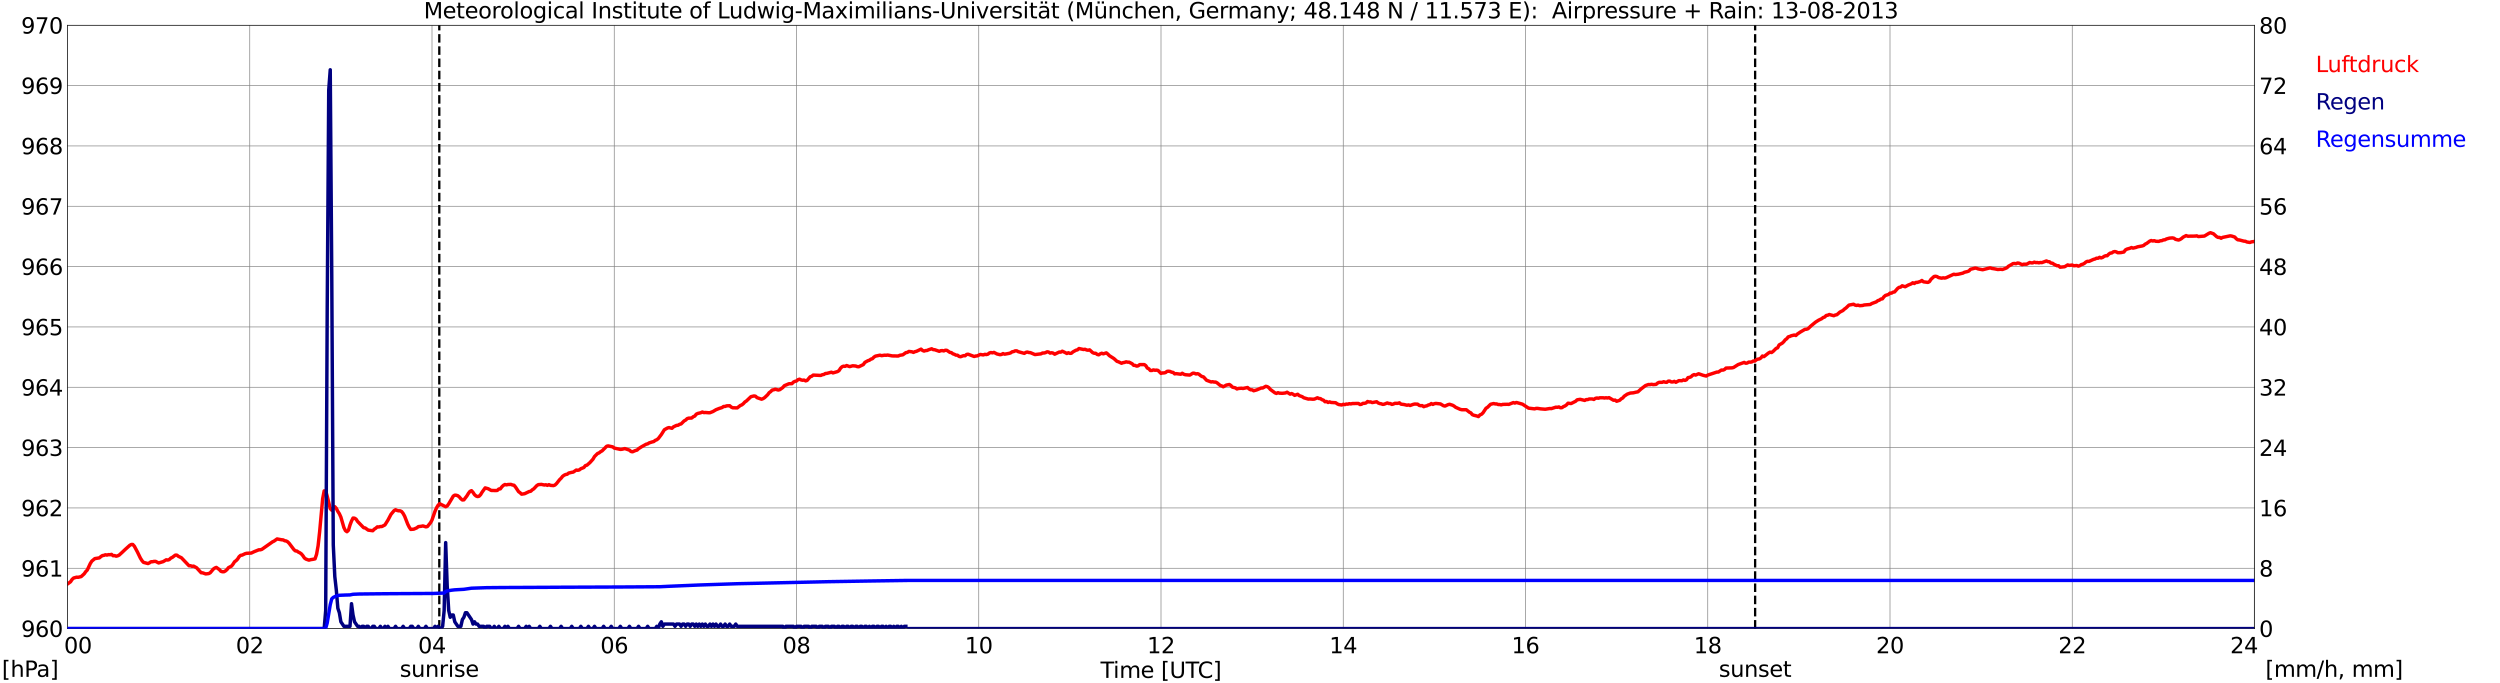 <?xml version="1.0" encoding="utf-8" standalone="no"?>
<!DOCTYPE svg PUBLIC "-//W3C//DTD SVG 1.1//EN"
  "http://www.w3.org/Graphics/SVG/1.1/DTD/svg11.dtd">
<svg xmlns:xlink="http://www.w3.org/1999/xlink" width="1085.4pt" height="296.64pt" viewBox="0 0 1085.4 296.64" xmlns="http://www.w3.org/2000/svg" version="1.1">
 <defs>
  <style type="text/css">*{stroke-linejoin: round; stroke-linecap: butt}</style>
 </defs>
 <g id="figure_1">
  <g id="patch_1">
   <path d="M 0 296.64 
L 1085.4 296.64 
L 1085.4 0 
L 0 0 
z
" style="fill: #ffffff"/>
  </g>
  <g id="axes_1">
   <g id="patch_2">
    <path d="M 29.306 272.909 
L 978.814 272.909 
L 978.814 10.976 
L 29.306 10.976 
z
" style="fill: #ffffff"/>
   </g>
   <g id="patch_3">
    <path d="M 978.814 272.909 
L 978.814 272.909 
L 978.814 10.976 
L 978.814 10.976 
z
" clip-path="url(#pb0c6858356)" style="fill: #d3d3d3; opacity: 0.25; stroke: #d3d3d3; stroke-linejoin: miter"/>
   </g>
   <g id="matplotlib.axis_1">
    <g id="xtick_1">
     <g id="line2d_1">
      <path d="M 29.306 272.909 
L 29.306 10.976 
" clip-path="url(#pb0c6858356)" style="fill: none; stroke: #808080; stroke-width: 0.3; stroke-linecap: square"/>
     </g>
     <g id="line2d_2"/>
     <g id="text_1">
      <!--    00 -->
      <g transform="translate(18.733 283.627) scale(0.095 -0.095)">
       <defs>
        <path id="DejaVuSans-20" transform="scale(0.016)"/>
        <path id="DejaVuSans-30" d="M 2034 4250 
Q 1547 4250 1301 3770 
Q 1056 3291 1056 2328 
Q 1056 1369 1301 889 
Q 1547 409 2034 409 
Q 2525 409 2770 889 
Q 3016 1369 3016 2328 
Q 3016 3291 2770 3770 
Q 2525 4250 2034 4250 
z
M 2034 4750 
Q 2819 4750 3233 4129 
Q 3647 3509 3647 2328 
Q 3647 1150 3233 529 
Q 2819 -91 2034 -91 
Q 1250 -91 836 529 
Q 422 1150 422 2328 
Q 422 3509 836 4129 
Q 1250 4750 2034 4750 
z
" transform="scale(0.016)"/>
       </defs>
       <use xlink:href="#DejaVuSans-20"/>
       <use xlink:href="#DejaVuSans-20" transform="translate(31.787 0)"/>
       <use xlink:href="#DejaVuSans-20" transform="translate(63.574 0)"/>
       <use xlink:href="#DejaVuSans-30" transform="translate(95.361 0)"/>
       <use xlink:href="#DejaVuSans-30" transform="translate(158.984 0)"/>
      </g>
     </g>
    </g>
    <g id="xtick_2">
     <g id="line2d_3">
      <path d="M 108.431 272.909 
L 108.431 10.976 
" clip-path="url(#pb0c6858356)" style="fill: none; stroke: #808080; stroke-width: 0.3; stroke-linecap: square"/>
     </g>
     <g id="line2d_4"/>
     <g id="text_2">
      <!-- 02 -->
      <g transform="translate(102.387 283.627) scale(0.095 -0.095)">
       <defs>
        <path id="DejaVuSans-32" d="M 1228 531 
L 3431 531 
L 3431 0 
L 469 0 
L 469 531 
Q 828 903 1448 1529 
Q 2069 2156 2228 2338 
Q 2531 2678 2651 2914 
Q 2772 3150 2772 3378 
Q 2772 3750 2511 3984 
Q 2250 4219 1831 4219 
Q 1534 4219 1204 4116 
Q 875 4013 500 3803 
L 500 4441 
Q 881 4594 1212 4672 
Q 1544 4750 1819 4750 
Q 2544 4750 2975 4387 
Q 3406 4025 3406 3419 
Q 3406 3131 3298 2873 
Q 3191 2616 2906 2266 
Q 2828 2175 2409 1742 
Q 1991 1309 1228 531 
z
" transform="scale(0.016)"/>
       </defs>
       <use xlink:href="#DejaVuSans-30"/>
       <use xlink:href="#DejaVuSans-32" transform="translate(63.623 0)"/>
      </g>
     </g>
    </g>
    <g id="xtick_3">
     <g id="line2d_5">
      <path d="M 187.557 272.909 
L 187.557 10.976 
" clip-path="url(#pb0c6858356)" style="fill: none; stroke: #808080; stroke-width: 0.3; stroke-linecap: square"/>
     </g>
     <g id="line2d_6"/>
     <g id="text_3">
      <!-- 04 -->
      <g transform="translate(181.513 283.627) scale(0.095 -0.095)">
       <defs>
        <path id="DejaVuSans-34" d="M 2419 4116 
L 825 1625 
L 2419 1625 
L 2419 4116 
z
M 2253 4666 
L 3047 4666 
L 3047 1625 
L 3713 1625 
L 3713 1100 
L 3047 1100 
L 3047 0 
L 2419 0 
L 2419 1100 
L 313 1100 
L 313 1709 
L 2253 4666 
z
" transform="scale(0.016)"/>
       </defs>
       <use xlink:href="#DejaVuSans-30"/>
       <use xlink:href="#DejaVuSans-34" transform="translate(63.623 0)"/>
      </g>
     </g>
    </g>
    <g id="xtick_4">
     <g id="line2d_7">
      <path d="M 266.683 272.909 
L 266.683 10.976 
" clip-path="url(#pb0c6858356)" style="fill: none; stroke: #808080; stroke-width: 0.3; stroke-linecap: square"/>
     </g>
     <g id="line2d_8"/>
     <g id="text_4">
      <!-- 06 -->
      <g transform="translate(260.638 283.627) scale(0.095 -0.095)">
       <defs>
        <path id="DejaVuSans-36" d="M 2113 2584 
Q 1688 2584 1439 2293 
Q 1191 2003 1191 1497 
Q 1191 994 1439 701 
Q 1688 409 2113 409 
Q 2538 409 2786 701 
Q 3034 994 3034 1497 
Q 3034 2003 2786 2293 
Q 2538 2584 2113 2584 
z
M 3366 4563 
L 3366 3988 
Q 3128 4100 2886 4159 
Q 2644 4219 2406 4219 
Q 1781 4219 1451 3797 
Q 1122 3375 1075 2522 
Q 1259 2794 1537 2939 
Q 1816 3084 2150 3084 
Q 2853 3084 3261 2657 
Q 3669 2231 3669 1497 
Q 3669 778 3244 343 
Q 2819 -91 2113 -91 
Q 1303 -91 875 529 
Q 447 1150 447 2328 
Q 447 3434 972 4092 
Q 1497 4750 2381 4750 
Q 2619 4750 2861 4703 
Q 3103 4656 3366 4563 
z
" transform="scale(0.016)"/>
       </defs>
       <use xlink:href="#DejaVuSans-30"/>
       <use xlink:href="#DejaVuSans-36" transform="translate(63.623 0)"/>
      </g>
     </g>
    </g>
    <g id="xtick_5">
     <g id="line2d_9">
      <path d="M 345.808 272.909 
L 345.808 10.976 
" clip-path="url(#pb0c6858356)" style="fill: none; stroke: #808080; stroke-width: 0.3; stroke-linecap: square"/>
     </g>
     <g id="line2d_10"/>
     <g id="text_5">
      <!-- 08 -->
      <g transform="translate(339.764 283.627) scale(0.095 -0.095)">
       <defs>
        <path id="DejaVuSans-38" d="M 2034 2216 
Q 1584 2216 1326 1975 
Q 1069 1734 1069 1313 
Q 1069 891 1326 650 
Q 1584 409 2034 409 
Q 2484 409 2743 651 
Q 3003 894 3003 1313 
Q 3003 1734 2745 1975 
Q 2488 2216 2034 2216 
z
M 1403 2484 
Q 997 2584 770 2862 
Q 544 3141 544 3541 
Q 544 4100 942 4425 
Q 1341 4750 2034 4750 
Q 2731 4750 3128 4425 
Q 3525 4100 3525 3541 
Q 3525 3141 3298 2862 
Q 3072 2584 2669 2484 
Q 3125 2378 3379 2068 
Q 3634 1759 3634 1313 
Q 3634 634 3220 271 
Q 2806 -91 2034 -91 
Q 1263 -91 848 271 
Q 434 634 434 1313 
Q 434 1759 690 2068 
Q 947 2378 1403 2484 
z
M 1172 3481 
Q 1172 3119 1398 2916 
Q 1625 2713 2034 2713 
Q 2441 2713 2670 2916 
Q 2900 3119 2900 3481 
Q 2900 3844 2670 4047 
Q 2441 4250 2034 4250 
Q 1625 4250 1398 4047 
Q 1172 3844 1172 3481 
z
" transform="scale(0.016)"/>
       </defs>
       <use xlink:href="#DejaVuSans-30"/>
       <use xlink:href="#DejaVuSans-38" transform="translate(63.623 0)"/>
      </g>
     </g>
    </g>
    <g id="xtick_6">
     <g id="line2d_11">
      <path d="M 424.934 272.909 
L 424.934 10.976 
" clip-path="url(#pb0c6858356)" style="fill: none; stroke: #808080; stroke-width: 0.3; stroke-linecap: square"/>
     </g>
     <g id="line2d_12"/>
     <g id="text_6">
      <!-- 10 -->
      <g transform="translate(418.89 283.627) scale(0.095 -0.095)">
       <defs>
        <path id="DejaVuSans-31" d="M 794 531 
L 1825 531 
L 1825 4091 
L 703 3866 
L 703 4441 
L 1819 4666 
L 2450 4666 
L 2450 531 
L 3481 531 
L 3481 0 
L 794 0 
L 794 531 
z
" transform="scale(0.016)"/>
       </defs>
       <use xlink:href="#DejaVuSans-31"/>
       <use xlink:href="#DejaVuSans-30" transform="translate(63.623 0)"/>
      </g>
     </g>
    </g>
    <g id="xtick_7">
     <g id="line2d_13">
      <path d="M 504.06 272.909 
L 504.06 10.976 
" clip-path="url(#pb0c6858356)" style="fill: none; stroke: #808080; stroke-width: 0.3; stroke-linecap: square"/>
     </g>
     <g id="line2d_14"/>
     <g id="text_7">
      <!-- 12 -->
      <g transform="translate(498.015 283.627) scale(0.095 -0.095)">
       <use xlink:href="#DejaVuSans-31"/>
       <use xlink:href="#DejaVuSans-32" transform="translate(63.623 0)"/>
      </g>
     </g>
    </g>
    <g id="xtick_8">
     <g id="line2d_15">
      <path d="M 583.185 272.909 
L 583.185 10.976 
" clip-path="url(#pb0c6858356)" style="fill: none; stroke: #808080; stroke-width: 0.3; stroke-linecap: square"/>
     </g>
     <g id="line2d_16"/>
     <g id="text_8">
      <!-- 14 -->
      <g transform="translate(577.141 283.627) scale(0.095 -0.095)">
       <use xlink:href="#DejaVuSans-31"/>
       <use xlink:href="#DejaVuSans-34" transform="translate(63.623 0)"/>
      </g>
     </g>
    </g>
    <g id="xtick_9">
     <g id="line2d_17">
      <path d="M 662.311 272.909 
L 662.311 10.976 
" clip-path="url(#pb0c6858356)" style="fill: none; stroke: #808080; stroke-width: 0.3; stroke-linecap: square"/>
     </g>
     <g id="line2d_18"/>
     <g id="text_9">
      <!-- 16 -->
      <g transform="translate(656.267 283.627) scale(0.095 -0.095)">
       <use xlink:href="#DejaVuSans-31"/>
       <use xlink:href="#DejaVuSans-36" transform="translate(63.623 0)"/>
      </g>
     </g>
    </g>
    <g id="xtick_10">
     <g id="line2d_19">
      <path d="M 741.437 272.909 
L 741.437 10.976 
" clip-path="url(#pb0c6858356)" style="fill: none; stroke: #808080; stroke-width: 0.3; stroke-linecap: square"/>
     </g>
     <g id="line2d_20"/>
     <g id="text_10">
      <!-- 18 -->
      <g transform="translate(735.392 283.627) scale(0.095 -0.095)">
       <use xlink:href="#DejaVuSans-31"/>
       <use xlink:href="#DejaVuSans-38" transform="translate(63.623 0)"/>
      </g>
     </g>
    </g>
    <g id="xtick_11">
     <g id="line2d_21">
      <path d="M 820.562 272.909 
L 820.562 10.976 
" clip-path="url(#pb0c6858356)" style="fill: none; stroke: #808080; stroke-width: 0.3; stroke-linecap: square"/>
     </g>
     <g id="line2d_22"/>
     <g id="text_11">
      <!-- 20 -->
      <g transform="translate(814.518 283.627) scale(0.095 -0.095)">
       <use xlink:href="#DejaVuSans-32"/>
       <use xlink:href="#DejaVuSans-30" transform="translate(63.623 0)"/>
      </g>
     </g>
    </g>
    <g id="xtick_12">
     <g id="line2d_23">
      <path d="M 899.688 272.909 
L 899.688 10.976 
" clip-path="url(#pb0c6858356)" style="fill: none; stroke: #808080; stroke-width: 0.3; stroke-linecap: square"/>
     </g>
     <g id="line2d_24"/>
     <g id="text_12">
      <!-- 22 -->
      <g transform="translate(893.644 283.627) scale(0.095 -0.095)">
       <use xlink:href="#DejaVuSans-32"/>
       <use xlink:href="#DejaVuSans-32" transform="translate(63.623 0)"/>
      </g>
     </g>
    </g>
    <g id="xtick_13">
     <g id="line2d_25">
      <path d="M 978.814 272.909 
L 978.814 10.976 
" clip-path="url(#pb0c6858356)" style="fill: none; stroke: #808080; stroke-width: 0.3; stroke-linecap: square"/>
     </g>
     <g id="line2d_26"/>
     <g id="text_13">
      <!-- 24    -->
      <g transform="translate(968.241 283.627) scale(0.095 -0.095)">
       <use xlink:href="#DejaVuSans-32"/>
       <use xlink:href="#DejaVuSans-34" transform="translate(63.623 0)"/>
       <use xlink:href="#DejaVuSans-20" transform="translate(127.246 0)"/>
       <use xlink:href="#DejaVuSans-20" transform="translate(159.033 0)"/>
       <use xlink:href="#DejaVuSans-20" transform="translate(190.82 0)"/>
      </g>
     </g>
    </g>
    <g id="text_14">
     <!-- Time [UTC] -->
     <g transform="translate(477.806 294.322) scale(0.095 -0.095)">
      <defs>
       <path id="DejaVuSans-54" d="M -19 4666 
L 3928 4666 
L 3928 4134 
L 2272 4134 
L 2272 0 
L 1638 0 
L 1638 4134 
L -19 4134 
L -19 4666 
z
" transform="scale(0.016)"/>
       <path id="DejaVuSans-69" d="M 603 3500 
L 1178 3500 
L 1178 0 
L 603 0 
L 603 3500 
z
M 603 4863 
L 1178 4863 
L 1178 4134 
L 603 4134 
L 603 4863 
z
" transform="scale(0.016)"/>
       <path id="DejaVuSans-6d" d="M 3328 2828 
Q 3544 3216 3844 3400 
Q 4144 3584 4550 3584 
Q 5097 3584 5394 3201 
Q 5691 2819 5691 2113 
L 5691 0 
L 5113 0 
L 5113 2094 
Q 5113 2597 4934 2840 
Q 4756 3084 4391 3084 
Q 3944 3084 3684 2787 
Q 3425 2491 3425 1978 
L 3425 0 
L 2847 0 
L 2847 2094 
Q 2847 2600 2669 2842 
Q 2491 3084 2119 3084 
Q 1678 3084 1418 2786 
Q 1159 2488 1159 1978 
L 1159 0 
L 581 0 
L 581 3500 
L 1159 3500 
L 1159 2956 
Q 1356 3278 1631 3431 
Q 1906 3584 2284 3584 
Q 2666 3584 2933 3390 
Q 3200 3197 3328 2828 
z
" transform="scale(0.016)"/>
       <path id="DejaVuSans-65" d="M 3597 1894 
L 3597 1613 
L 953 1613 
Q 991 1019 1311 708 
Q 1631 397 2203 397 
Q 2534 397 2845 478 
Q 3156 559 3463 722 
L 3463 178 
Q 3153 47 2828 -22 
Q 2503 -91 2169 -91 
Q 1331 -91 842 396 
Q 353 884 353 1716 
Q 353 2575 817 3079 
Q 1281 3584 2069 3584 
Q 2775 3584 3186 3129 
Q 3597 2675 3597 1894 
z
M 3022 2063 
Q 3016 2534 2758 2815 
Q 2500 3097 2075 3097 
Q 1594 3097 1305 2825 
Q 1016 2553 972 2059 
L 3022 2063 
z
" transform="scale(0.016)"/>
       <path id="DejaVuSans-5b" d="M 550 4863 
L 1875 4863 
L 1875 4416 
L 1125 4416 
L 1125 -397 
L 1875 -397 
L 1875 -844 
L 550 -844 
L 550 4863 
z
" transform="scale(0.016)"/>
       <path id="DejaVuSans-55" d="M 556 4666 
L 1191 4666 
L 1191 1831 
Q 1191 1081 1462 751 
Q 1734 422 2344 422 
Q 2950 422 3222 751 
Q 3494 1081 3494 1831 
L 3494 4666 
L 4128 4666 
L 4128 1753 
Q 4128 841 3676 375 
Q 3225 -91 2344 -91 
Q 1459 -91 1007 375 
Q 556 841 556 1753 
L 556 4666 
z
" transform="scale(0.016)"/>
       <path id="DejaVuSans-43" d="M 4122 4306 
L 4122 3641 
Q 3803 3938 3442 4084 
Q 3081 4231 2675 4231 
Q 1875 4231 1450 3742 
Q 1025 3253 1025 2328 
Q 1025 1406 1450 917 
Q 1875 428 2675 428 
Q 3081 428 3442 575 
Q 3803 722 4122 1019 
L 4122 359 
Q 3791 134 3420 21 
Q 3050 -91 2638 -91 
Q 1578 -91 968 557 
Q 359 1206 359 2328 
Q 359 3453 968 4101 
Q 1578 4750 2638 4750 
Q 3056 4750 3426 4639 
Q 3797 4528 4122 4306 
z
" transform="scale(0.016)"/>
       <path id="DejaVuSans-5d" d="M 1947 4863 
L 1947 -844 
L 622 -844 
L 622 -397 
L 1369 -397 
L 1369 4416 
L 622 4416 
L 622 4863 
L 1947 4863 
z
" transform="scale(0.016)"/>
      </defs>
      <use xlink:href="#DejaVuSans-54"/>
      <use xlink:href="#DejaVuSans-69" transform="translate(57.959 0)"/>
      <use xlink:href="#DejaVuSans-6d" transform="translate(85.742 0)"/>
      <use xlink:href="#DejaVuSans-65" transform="translate(183.154 0)"/>
      <use xlink:href="#DejaVuSans-20" transform="translate(244.678 0)"/>
      <use xlink:href="#DejaVuSans-5b" transform="translate(276.465 0)"/>
      <use xlink:href="#DejaVuSans-55" transform="translate(315.479 0)"/>
      <use xlink:href="#DejaVuSans-54" transform="translate(388.672 0)"/>
      <use xlink:href="#DejaVuSans-43" transform="translate(443.881 0)"/>
      <use xlink:href="#DejaVuSans-5d" transform="translate(513.705 0)"/>
     </g>
    </g>
   </g>
   <g id="matplotlib.axis_2">
    <g id="ytick_1">
     <g id="line2d_27">
      <path d="M 29.306 272.909 
L 978.814 272.909 
" clip-path="url(#pb0c6858356)" style="fill: none; stroke: #808080; stroke-width: 0.3; stroke-linecap: square"/>
     </g>
     <g id="line2d_28"/>
     <g id="text_15">
      <!-- 960 -->
      <g transform="translate(9.173 276.518) scale(0.095 -0.095)">
       <defs>
        <path id="DejaVuSans-39" d="M 703 97 
L 703 672 
Q 941 559 1184 500 
Q 1428 441 1663 441 
Q 2288 441 2617 861 
Q 2947 1281 2994 2138 
Q 2813 1869 2534 1725 
Q 2256 1581 1919 1581 
Q 1219 1581 811 2004 
Q 403 2428 403 3163 
Q 403 3881 828 4315 
Q 1253 4750 1959 4750 
Q 2769 4750 3195 4129 
Q 3622 3509 3622 2328 
Q 3622 1225 3098 567 
Q 2575 -91 1691 -91 
Q 1453 -91 1209 -44 
Q 966 3 703 97 
z
M 1959 2075 
Q 2384 2075 2632 2365 
Q 2881 2656 2881 3163 
Q 2881 3666 2632 3958 
Q 2384 4250 1959 4250 
Q 1534 4250 1286 3958 
Q 1038 3666 1038 3163 
Q 1038 2656 1286 2365 
Q 1534 2075 1959 2075 
z
" transform="scale(0.016)"/>
       </defs>
       <use xlink:href="#DejaVuSans-39"/>
       <use xlink:href="#DejaVuSans-36" transform="translate(63.623 0)"/>
       <use xlink:href="#DejaVuSans-30" transform="translate(127.246 0)"/>
      </g>
     </g>
    </g>
    <g id="ytick_2">
     <g id="line2d_29">
      <path d="M 29.306 246.715 
L 978.814 246.715 
" clip-path="url(#pb0c6858356)" style="fill: none; stroke: #808080; stroke-width: 0.3; stroke-linecap: square"/>
     </g>
     <g id="line2d_30"/>
     <g id="text_16">
      <!-- 961 -->
      <g transform="translate(9.173 250.325) scale(0.095 -0.095)">
       <use xlink:href="#DejaVuSans-39"/>
       <use xlink:href="#DejaVuSans-36" transform="translate(63.623 0)"/>
       <use xlink:href="#DejaVuSans-31" transform="translate(127.246 0)"/>
      </g>
     </g>
    </g>
    <g id="ytick_3">
     <g id="line2d_31">
      <path d="M 29.306 220.522 
L 978.814 220.522 
" clip-path="url(#pb0c6858356)" style="fill: none; stroke: #808080; stroke-width: 0.3; stroke-linecap: square"/>
     </g>
     <g id="line2d_32"/>
     <g id="text_17">
      <!-- 962 -->
      <g transform="translate(9.173 224.131) scale(0.095 -0.095)">
       <use xlink:href="#DejaVuSans-39"/>
       <use xlink:href="#DejaVuSans-36" transform="translate(63.623 0)"/>
       <use xlink:href="#DejaVuSans-32" transform="translate(127.246 0)"/>
      </g>
     </g>
    </g>
    <g id="ytick_4">
     <g id="line2d_33">
      <path d="M 29.306 194.329 
L 978.814 194.329 
" clip-path="url(#pb0c6858356)" style="fill: none; stroke: #808080; stroke-width: 0.3; stroke-linecap: square"/>
     </g>
     <g id="line2d_34"/>
     <g id="text_18">
      <!-- 963 -->
      <g transform="translate(9.173 197.938) scale(0.095 -0.095)">
       <defs>
        <path id="DejaVuSans-33" d="M 2597 2516 
Q 3050 2419 3304 2112 
Q 3559 1806 3559 1356 
Q 3559 666 3084 287 
Q 2609 -91 1734 -91 
Q 1441 -91 1130 -33 
Q 819 25 488 141 
L 488 750 
Q 750 597 1062 519 
Q 1375 441 1716 441 
Q 2309 441 2620 675 
Q 2931 909 2931 1356 
Q 2931 1769 2642 2001 
Q 2353 2234 1838 2234 
L 1294 2234 
L 1294 2753 
L 1863 2753 
Q 2328 2753 2575 2939 
Q 2822 3125 2822 3475 
Q 2822 3834 2567 4026 
Q 2313 4219 1838 4219 
Q 1578 4219 1281 4162 
Q 984 4106 628 3988 
L 628 4550 
Q 988 4650 1302 4700 
Q 1616 4750 1894 4750 
Q 2613 4750 3031 4423 
Q 3450 4097 3450 3541 
Q 3450 3153 3228 2886 
Q 3006 2619 2597 2516 
z
" transform="scale(0.016)"/>
       </defs>
       <use xlink:href="#DejaVuSans-39"/>
       <use xlink:href="#DejaVuSans-36" transform="translate(63.623 0)"/>
       <use xlink:href="#DejaVuSans-33" transform="translate(127.246 0)"/>
      </g>
     </g>
    </g>
    <g id="ytick_5">
     <g id="line2d_35">
      <path d="M 29.306 168.136 
L 978.814 168.136 
" clip-path="url(#pb0c6858356)" style="fill: none; stroke: #808080; stroke-width: 0.3; stroke-linecap: square"/>
     </g>
     <g id="line2d_36"/>
     <g id="text_19">
      <!-- 964 -->
      <g transform="translate(9.173 171.745) scale(0.095 -0.095)">
       <use xlink:href="#DejaVuSans-39"/>
       <use xlink:href="#DejaVuSans-36" transform="translate(63.623 0)"/>
       <use xlink:href="#DejaVuSans-34" transform="translate(127.246 0)"/>
      </g>
     </g>
    </g>
    <g id="ytick_6">
     <g id="line2d_37">
      <path d="M 29.306 141.942 
L 978.814 141.942 
" clip-path="url(#pb0c6858356)" style="fill: none; stroke: #808080; stroke-width: 0.3; stroke-linecap: square"/>
     </g>
     <g id="line2d_38"/>
     <g id="text_20">
      <!-- 965 -->
      <g transform="translate(9.173 145.551) scale(0.095 -0.095)">
       <defs>
        <path id="DejaVuSans-35" d="M 691 4666 
L 3169 4666 
L 3169 4134 
L 1269 4134 
L 1269 2991 
Q 1406 3038 1543 3061 
Q 1681 3084 1819 3084 
Q 2600 3084 3056 2656 
Q 3513 2228 3513 1497 
Q 3513 744 3044 326 
Q 2575 -91 1722 -91 
Q 1428 -91 1123 -41 
Q 819 9 494 109 
L 494 744 
Q 775 591 1075 516 
Q 1375 441 1709 441 
Q 2250 441 2565 725 
Q 2881 1009 2881 1497 
Q 2881 1984 2565 2268 
Q 2250 2553 1709 2553 
Q 1456 2553 1204 2497 
Q 953 2441 691 2322 
L 691 4666 
z
" transform="scale(0.016)"/>
       </defs>
       <use xlink:href="#DejaVuSans-39"/>
       <use xlink:href="#DejaVuSans-36" transform="translate(63.623 0)"/>
       <use xlink:href="#DejaVuSans-35" transform="translate(127.246 0)"/>
      </g>
     </g>
    </g>
    <g id="ytick_7">
     <g id="line2d_39">
      <path d="M 29.306 115.749 
L 978.814 115.749 
" clip-path="url(#pb0c6858356)" style="fill: none; stroke: #808080; stroke-width: 0.3; stroke-linecap: square"/>
     </g>
     <g id="line2d_40"/>
     <g id="text_21">
      <!-- 966 -->
      <g transform="translate(9.173 119.358) scale(0.095 -0.095)">
       <use xlink:href="#DejaVuSans-39"/>
       <use xlink:href="#DejaVuSans-36" transform="translate(63.623 0)"/>
       <use xlink:href="#DejaVuSans-36" transform="translate(127.246 0)"/>
      </g>
     </g>
    </g>
    <g id="ytick_8">
     <g id="line2d_41">
      <path d="M 29.306 89.556 
L 978.814 89.556 
" clip-path="url(#pb0c6858356)" style="fill: none; stroke: #808080; stroke-width: 0.3; stroke-linecap: square"/>
     </g>
     <g id="line2d_42"/>
     <g id="text_22">
      <!-- 967 -->
      <g transform="translate(9.173 93.165) scale(0.095 -0.095)">
       <defs>
        <path id="DejaVuSans-37" d="M 525 4666 
L 3525 4666 
L 3525 4397 
L 1831 0 
L 1172 0 
L 2766 4134 
L 525 4134 
L 525 4666 
z
" transform="scale(0.016)"/>
       </defs>
       <use xlink:href="#DejaVuSans-39"/>
       <use xlink:href="#DejaVuSans-36" transform="translate(63.623 0)"/>
       <use xlink:href="#DejaVuSans-37" transform="translate(127.246 0)"/>
      </g>
     </g>
    </g>
    <g id="ytick_9">
     <g id="line2d_43">
      <path d="M 29.306 63.362 
L 978.814 63.362 
" clip-path="url(#pb0c6858356)" style="fill: none; stroke: #808080; stroke-width: 0.3; stroke-linecap: square"/>
     </g>
     <g id="line2d_44"/>
     <g id="text_23">
      <!-- 968 -->
      <g transform="translate(9.173 66.972) scale(0.095 -0.095)">
       <use xlink:href="#DejaVuSans-39"/>
       <use xlink:href="#DejaVuSans-36" transform="translate(63.623 0)"/>
       <use xlink:href="#DejaVuSans-38" transform="translate(127.246 0)"/>
      </g>
     </g>
    </g>
    <g id="ytick_10">
     <g id="line2d_45">
      <path d="M 29.306 37.169 
L 978.814 37.169 
" clip-path="url(#pb0c6858356)" style="fill: none; stroke: #808080; stroke-width: 0.3; stroke-linecap: square"/>
     </g>
     <g id="line2d_46"/>
     <g id="text_24">
      <!-- 969 -->
      <g transform="translate(9.173 40.778) scale(0.095 -0.095)">
       <use xlink:href="#DejaVuSans-39"/>
       <use xlink:href="#DejaVuSans-36" transform="translate(63.623 0)"/>
       <use xlink:href="#DejaVuSans-39" transform="translate(127.246 0)"/>
      </g>
     </g>
    </g>
    <g id="ytick_11">
     <g id="line2d_47">
      <path d="M 29.306 10.976 
L 978.814 10.976 
" clip-path="url(#pb0c6858356)" style="fill: none; stroke: #808080; stroke-width: 0.3; stroke-linecap: square"/>
     </g>
     <g id="line2d_48"/>
     <g id="text_25">
      <!-- 970 -->
      <g transform="translate(9.173 14.585) scale(0.095 -0.095)">
       <use xlink:href="#DejaVuSans-39"/>
       <use xlink:href="#DejaVuSans-37" transform="translate(63.623 0)"/>
       <use xlink:href="#DejaVuSans-30" transform="translate(127.246 0)"/>
      </g>
     </g>
    </g>
   </g>
   <g id="line2d_49">
    <path d="M 190.722 272.909 
L 190.722 10.976 
" clip-path="url(#pb0c6858356)" style="fill: none; stroke-dasharray: 3.7,1.6; stroke-dashoffset: 0; stroke: #000000"/>
   </g>
   <g id="line2d_50">
    <path d="M 762.009 272.909 
L 762.009 10.976 
" clip-path="url(#pb0c6858356)" style="fill: none; stroke-dasharray: 3.7,1.6; stroke-dashoffset: 0; stroke: #000000"/>
   </g>
   <g id="line2d_51">
    <path d="M 29.306 253.526 
L 30.625 252.583 
L 31.284 251.587 
L 31.943 250.959 
L 33.262 250.592 
L 33.921 250.644 
L 35.24 250.33 
L 36.559 249.125 
L 37.218 248.182 
L 37.878 247.501 
L 39.197 244.672 
L 39.856 243.625 
L 41.175 242.525 
L 43.153 242.21 
L 43.812 241.634 
L 44.472 241.215 
L 45.131 241.11 
L 45.79 240.848 
L 46.45 241.005 
L 47.109 240.796 
L 47.768 240.848 
L 48.428 240.691 
L 49.087 241.267 
L 49.747 241.215 
L 50.406 241.477 
L 51.065 241.32 
L 51.725 241.005 
L 53.043 239.8 
L 54.362 238.543 
L 56.34 236.762 
L 57 236.395 
L 57.659 236.395 
L 58.319 237.129 
L 59.637 239.591 
L 60.956 242.315 
L 61.615 243.363 
L 62.275 244.149 
L 64.253 244.672 
L 64.912 244.358 
L 65.572 243.887 
L 66.231 243.887 
L 66.89 243.729 
L 67.55 243.729 
L 68.869 244.41 
L 70.847 243.834 
L 72.166 243.048 
L 72.825 243.153 
L 73.484 242.944 
L 74.144 242.315 
L 74.803 242.001 
L 76.122 241.005 
L 76.781 241.005 
L 77.441 241.529 
L 78.759 242.158 
L 82.056 245.615 
L 82.716 245.615 
L 83.375 245.877 
L 84.034 245.773 
L 85.353 246.506 
L 87.331 248.654 
L 87.991 248.706 
L 89.309 249.178 
L 90.628 249.02 
L 91.288 248.654 
L 92.606 247.082 
L 93.266 246.611 
L 93.925 246.349 
L 95.244 247.292 
L 95.903 248.025 
L 96.563 248.235 
L 97.222 248.235 
L 97.881 247.868 
L 98.541 247.292 
L 99.2 246.454 
L 100.519 245.773 
L 101.178 244.934 
L 101.838 243.887 
L 102.497 243.415 
L 103.156 242.734 
L 103.816 241.686 
L 104.475 241.11 
L 105.135 241.005 
L 106.453 240.377 
L 107.113 240.22 
L 109.091 240.115 
L 110.41 239.486 
L 111.728 238.962 
L 112.388 238.7 
L 113.047 238.7 
L 113.707 238.491 
L 118.322 235.243 
L 118.982 234.928 
L 120.3 233.986 
L 122.278 234.352 
L 122.938 234.405 
L 123.597 234.771 
L 124.257 234.876 
L 124.916 235.243 
L 125.575 235.924 
L 127.553 238.543 
L 128.213 239.172 
L 128.872 239.224 
L 129.532 239.696 
L 130.191 240.01 
L 130.85 240.481 
L 131.51 241.267 
L 132.169 242.263 
L 132.829 242.734 
L 134.147 243.206 
L 134.807 242.996 
L 136.125 242.786 
L 136.785 242.629 
L 137.444 240.639 
L 138.104 236.972 
L 138.763 230.947 
L 140.082 216.541 
L 140.741 213.136 
L 141.4 213.136 
L 142.06 215.441 
L 143.379 220.836 
L 144.038 221.518 
L 144.697 220.627 
L 145.357 219.998 
L 146.016 220.732 
L 146.676 222.041 
L 147.335 223.037 
L 147.994 224.504 
L 149.313 229.061 
L 149.972 230.371 
L 150.632 230.842 
L 151.291 230.214 
L 151.951 227.961 
L 152.61 226.232 
L 153.269 224.923 
L 153.929 224.975 
L 154.588 225.394 
L 155.247 226.389 
L 157.226 228.433 
L 157.885 229.114 
L 158.544 229.218 
L 159.863 230.161 
L 161.841 230.423 
L 162.501 229.742 
L 163.16 229.323 
L 163.819 228.747 
L 164.479 228.799 
L 165.138 228.59 
L 165.798 228.59 
L 167.116 227.909 
L 168.435 225.813 
L 169.754 223.299 
L 171.073 221.727 
L 171.732 221.308 
L 172.391 221.622 
L 173.051 221.779 
L 173.71 221.779 
L 174.37 222.094 
L 175.029 222.932 
L 175.688 224.137 
L 177.007 227.542 
L 177.666 228.852 
L 178.326 229.847 
L 179.645 229.742 
L 180.963 229.166 
L 181.623 228.642 
L 182.941 228.485 
L 183.601 228.328 
L 184.92 228.747 
L 185.579 228.59 
L 186.898 226.966 
L 187.557 225.761 
L 188.876 221.937 
L 189.535 220.47 
L 190.195 219.37 
L 190.854 218.689 
L 193.492 219.998 
L 194.151 219.684 
L 194.81 218.741 
L 196.129 216.541 
L 196.788 215.388 
L 197.448 214.969 
L 198.107 215.022 
L 198.767 215.231 
L 199.426 215.755 
L 200.085 216.541 
L 200.745 217.065 
L 201.404 217.012 
L 202.723 215.284 
L 203.382 214.183 
L 204.042 213.345 
L 204.701 213.031 
L 205.36 213.764 
L 206.02 214.76 
L 206.679 215.336 
L 207.339 215.598 
L 207.998 215.441 
L 208.657 214.76 
L 209.317 213.66 
L 210.635 211.826 
L 211.954 212.193 
L 213.273 212.926 
L 215.251 212.979 
L 215.91 212.926 
L 216.57 212.297 
L 217.229 212.245 
L 217.889 211.355 
L 218.548 210.726 
L 219.207 210.359 
L 219.867 210.516 
L 220.526 210.359 
L 221.845 210.307 
L 222.504 210.569 
L 223.164 210.673 
L 223.823 211.459 
L 225.142 213.45 
L 225.801 213.921 
L 226.461 214.55 
L 227.779 214.341 
L 229.098 213.712 
L 229.757 213.398 
L 230.417 213.293 
L 231.076 212.664 
L 231.736 212.245 
L 233.054 210.831 
L 233.714 210.412 
L 235.033 210.307 
L 236.351 210.569 
L 237.011 210.464 
L 237.67 210.726 
L 238.329 210.412 
L 238.989 210.726 
L 240.308 210.831 
L 240.967 210.569 
L 241.626 209.94 
L 242.945 208.264 
L 243.604 207.635 
L 244.264 206.797 
L 244.923 206.325 
L 245.583 206.011 
L 246.242 205.906 
L 246.901 205.382 
L 248.22 205.068 
L 248.88 204.963 
L 250.198 204.073 
L 250.858 204.178 
L 251.517 204.02 
L 252.176 203.497 
L 253.495 202.973 
L 254.155 202.134 
L 254.814 201.977 
L 256.133 200.825 
L 257.451 199.358 
L 258.111 198.205 
L 259.43 196.896 
L 260.089 196.634 
L 260.748 196.11 
L 261.408 195.743 
L 263.386 193.753 
L 264.045 193.595 
L 266.023 194.015 
L 266.683 194.538 
L 269.32 195.115 
L 269.98 195.062 
L 271.298 194.748 
L 273.277 195.429 
L 273.936 196.005 
L 274.595 196.162 
L 275.914 195.586 
L 276.573 195.429 
L 277.233 194.8 
L 278.552 193.962 
L 280.53 192.862 
L 281.189 192.705 
L 281.849 192.286 
L 283.167 191.867 
L 283.827 191.71 
L 284.486 191.186 
L 285.145 190.924 
L 285.805 190.4 
L 287.124 188.671 
L 288.442 186.576 
L 289.761 185.842 
L 290.42 185.633 
L 291.739 185.947 
L 292.399 185.318 
L 293.717 184.69 
L 294.377 184.637 
L 295.036 184.218 
L 295.696 184.061 
L 297.014 182.751 
L 297.674 182.385 
L 298.333 181.756 
L 298.992 181.547 
L 300.311 181.494 
L 300.971 180.918 
L 301.63 180.656 
L 302.289 179.818 
L 302.949 179.503 
L 304.267 179.189 
L 304.927 178.875 
L 305.586 179.137 
L 306.246 179.084 
L 307.564 179.189 
L 308.224 179.189 
L 309.543 178.665 
L 310.861 177.879 
L 312.18 177.356 
L 313.499 176.937 
L 314.158 176.465 
L 314.818 176.465 
L 315.477 176.203 
L 316.796 176.151 
L 317.455 176.727 
L 318.114 177.041 
L 320.093 177.094 
L 321.411 176.046 
L 322.071 175.784 
L 322.73 175.26 
L 323.39 174.527 
L 324.049 174.108 
L 326.027 172.222 
L 327.346 171.907 
L 328.005 172.012 
L 328.665 172.641 
L 330.643 173.322 
L 331.302 173.06 
L 331.961 172.641 
L 333.28 171.384 
L 333.94 170.493 
L 334.599 170.021 
L 335.258 169.34 
L 335.918 169.236 
L 336.577 168.974 
L 337.896 169.34 
L 338.555 169.183 
L 339.874 168.24 
L 340.533 167.455 
L 342.512 166.616 
L 343.83 166.564 
L 344.49 165.883 
L 345.149 165.569 
L 345.808 165.411 
L 346.468 164.835 
L 347.127 164.626 
L 347.787 164.94 
L 348.446 165.097 
L 349.105 164.992 
L 349.765 165.359 
L 350.424 165.15 
L 351.743 163.578 
L 352.402 163.368 
L 353.062 162.845 
L 356.359 163.002 
L 357.018 162.687 
L 357.677 162.583 
L 358.337 162.163 
L 358.996 162.111 
L 360.974 161.587 
L 361.634 161.902 
L 363.612 161.325 
L 364.271 160.906 
L 364.93 159.858 
L 365.59 159.23 
L 366.249 158.968 
L 366.909 159.073 
L 367.568 158.706 
L 368.887 159.177 
L 370.206 158.811 
L 371.524 158.916 
L 372.184 159.177 
L 372.843 159.23 
L 374.162 158.601 
L 374.821 158.287 
L 375.481 157.344 
L 376.799 156.61 
L 377.459 156.401 
L 378.118 155.929 
L 378.777 155.72 
L 379.437 155.039 
L 380.096 154.62 
L 382.074 154.201 
L 382.734 154.41 
L 384.053 154.201 
L 384.712 154.253 
L 385.371 154.148 
L 387.349 154.515 
L 389.987 154.567 
L 390.646 154.253 
L 391.965 154.044 
L 393.284 153.101 
L 393.943 152.996 
L 394.603 152.577 
L 395.921 152.734 
L 396.581 152.996 
L 397.24 152.681 
L 397.899 152.524 
L 399.218 151.896 
L 399.878 151.581 
L 400.537 152.158 
L 401.196 152.42 
L 401.856 152.21 
L 402.515 152.158 
L 403.175 151.843 
L 404.493 151.424 
L 405.153 151.791 
L 405.812 151.843 
L 407.79 152.524 
L 408.45 152.262 
L 409.109 152.21 
L 409.768 152.367 
L 410.428 152.053 
L 411.087 152.105 
L 412.406 152.996 
L 413.065 153.101 
L 413.725 153.624 
L 414.384 153.834 
L 415.043 154.201 
L 415.703 154.201 
L 416.362 154.725 
L 417.022 154.882 
L 418.34 154.41 
L 419 154.463 
L 419.659 153.886 
L 420.318 153.782 
L 422.956 154.777 
L 423.615 154.567 
L 424.275 154.515 
L 425.593 153.886 
L 426.912 154.096 
L 427.572 153.834 
L 428.231 153.939 
L 428.89 153.782 
L 429.55 153.258 
L 430.209 153.048 
L 430.869 153.205 
L 431.528 152.996 
L 432.847 153.677 
L 434.165 153.991 
L 434.825 153.886 
L 435.484 153.52 
L 436.144 153.782 
L 438.122 153.415 
L 438.781 153.205 
L 439.44 152.734 
L 440.1 152.629 
L 440.759 152.315 
L 441.419 152.315 
L 442.078 152.681 
L 444.716 153.415 
L 445.375 152.996 
L 446.034 152.839 
L 446.694 153.048 
L 447.353 153.101 
L 449.331 153.939 
L 451.969 153.624 
L 452.628 153.258 
L 453.287 153.258 
L 453.947 153.101 
L 454.606 152.734 
L 455.266 152.839 
L 455.925 153.31 
L 456.584 153.153 
L 457.244 153.31 
L 457.903 153.782 
L 459.881 152.839 
L 460.541 152.891 
L 461.2 152.472 
L 462.519 153.101 
L 463.178 153.467 
L 463.838 153.153 
L 464.497 153.415 
L 465.156 153.363 
L 465.816 152.786 
L 467.134 152.053 
L 467.794 151.896 
L 468.453 151.319 
L 470.431 151.739 
L 471.091 151.634 
L 471.75 151.948 
L 472.409 152.053 
L 473.069 151.896 
L 474.388 153.101 
L 475.047 153.363 
L 475.706 153.363 
L 476.366 153.886 
L 477.025 154.044 
L 477.685 153.624 
L 478.344 153.363 
L 479.003 153.624 
L 480.322 153.205 
L 480.981 153.729 
L 481.641 154.41 
L 483.619 155.668 
L 484.938 156.872 
L 485.597 157.082 
L 486.916 157.711 
L 487.575 157.449 
L 488.235 157.344 
L 488.894 157.082 
L 489.553 157.239 
L 490.213 157.239 
L 491.532 157.92 
L 492.191 158.601 
L 492.85 158.654 
L 493.51 158.968 
L 494.169 158.811 
L 494.828 158.287 
L 496.807 158.287 
L 497.466 158.758 
L 498.125 159.806 
L 498.785 160.12 
L 499.444 160.854 
L 500.103 160.854 
L 500.763 160.592 
L 501.422 160.749 
L 502.082 160.697 
L 502.741 160.801 
L 504.06 162.111 
L 504.719 161.902 
L 505.379 161.902 
L 506.038 161.744 
L 506.697 161.221 
L 507.357 161.168 
L 508.016 161.273 
L 508.675 161.587 
L 509.335 161.692 
L 509.994 162.321 
L 510.654 162.216 
L 512.632 162.478 
L 513.291 162.059 
L 513.95 162.478 
L 514.61 162.687 
L 516.588 162.845 
L 517.907 162.006 
L 518.566 162.059 
L 519.226 162.373 
L 519.885 162.216 
L 520.544 162.478 
L 521.204 163.054 
L 521.863 163.473 
L 522.522 163.63 
L 523.841 165.097 
L 525.819 165.831 
L 526.479 165.726 
L 527.138 165.883 
L 527.797 165.883 
L 528.457 166.25 
L 529.776 167.35 
L 530.435 167.559 
L 531.094 167.926 
L 532.413 167.193 
L 533.732 166.931 
L 534.391 167.35 
L 535.051 168.083 
L 536.369 168.397 
L 537.029 168.869 
L 537.688 168.659 
L 539.007 168.555 
L 539.666 168.659 
L 541.644 168.24 
L 542.304 168.869 
L 542.963 169.236 
L 543.623 169.236 
L 544.282 169.655 
L 545.601 169.288 
L 547.579 168.45 
L 548.238 168.45 
L 549.557 167.716 
L 550.216 167.874 
L 550.876 168.293 
L 551.535 169.079 
L 553.513 170.545 
L 554.173 170.807 
L 554.832 170.493 
L 555.491 170.702 
L 556.81 170.755 
L 558.129 170.598 
L 558.788 170.283 
L 560.107 171.122 
L 560.766 170.86 
L 561.426 171.174 
L 562.085 171.645 
L 563.404 171.174 
L 564.063 171.75 
L 565.382 172.222 
L 566.042 172.693 
L 568.02 173.269 
L 568.679 173.217 
L 569.998 173.322 
L 570.657 173.269 
L 571.976 172.693 
L 572.635 173.008 
L 573.295 173.06 
L 573.954 173.531 
L 574.613 173.741 
L 575.273 174.422 
L 575.932 174.317 
L 576.592 174.736 
L 577.251 174.474 
L 577.91 174.736 
L 579.889 174.841 
L 580.548 175.313 
L 581.207 175.627 
L 582.526 175.836 
L 583.185 175.522 
L 583.845 175.679 
L 584.504 175.417 
L 585.164 175.47 
L 585.823 175.26 
L 586.482 175.365 
L 587.142 175.208 
L 589.779 175.155 
L 590.439 175.627 
L 591.098 175.522 
L 591.757 175.103 
L 592.417 175.103 
L 593.076 174.946 
L 593.736 174.317 
L 594.395 174.527 
L 595.054 174.474 
L 595.714 174.789 
L 597.692 174.422 
L 598.351 174.946 
L 599.011 175.208 
L 599.67 175.313 
L 600.329 175.574 
L 600.989 175.47 
L 602.307 174.946 
L 602.967 175.208 
L 603.626 175.208 
L 604.286 175.574 
L 604.945 175.417 
L 605.604 175.103 
L 606.923 175.103 
L 607.582 174.893 
L 608.242 175.47 
L 609.561 175.627 
L 610.879 175.941 
L 611.539 175.784 
L 612.198 176.046 
L 613.517 175.574 
L 614.176 175.417 
L 615.495 175.47 
L 616.154 175.994 
L 616.814 176.151 
L 617.473 176.098 
L 618.133 176.57 
L 618.792 176.308 
L 619.451 176.203 
L 620.111 175.836 
L 620.77 175.679 
L 621.429 175.208 
L 622.089 175.574 
L 622.748 175.26 
L 623.408 175.155 
L 625.386 175.365 
L 626.705 176.151 
L 627.364 176.308 
L 628.683 175.679 
L 629.342 175.522 
L 630.661 175.941 
L 631.32 176.308 
L 631.98 176.832 
L 633.958 177.722 
L 634.617 177.879 
L 636.595 177.879 
L 637.914 178.927 
L 638.573 179.242 
L 639.233 180.027 
L 639.892 180.289 
L 641.211 180.604 
L 641.87 180.866 
L 642.53 180.132 
L 643.189 179.87 
L 643.848 179.242 
L 645.167 177.251 
L 645.827 176.832 
L 647.145 175.522 
L 648.464 175.208 
L 649.123 175.365 
L 649.783 175.365 
L 650.442 175.627 
L 651.102 175.627 
L 651.761 175.784 
L 652.42 175.574 
L 654.399 175.522 
L 655.058 175.574 
L 657.036 174.789 
L 657.695 174.998 
L 658.355 174.736 
L 660.992 175.47 
L 663.63 177.198 
L 666.267 177.513 
L 666.927 177.303 
L 667.586 177.303 
L 668.905 177.513 
L 670.883 177.67 
L 672.861 177.356 
L 673.521 177.408 
L 675.499 176.779 
L 676.158 176.832 
L 676.817 176.675 
L 677.477 177.041 
L 678.136 176.989 
L 678.796 176.517 
L 679.455 176.255 
L 680.114 175.784 
L 680.774 175.051 
L 682.092 175.208 
L 684.071 174.212 
L 684.73 173.584 
L 686.049 173.374 
L 688.027 173.846 
L 688.686 173.479 
L 689.346 173.479 
L 690.005 173.217 
L 691.324 173.217 
L 691.983 173.427 
L 692.643 172.955 
L 693.302 172.798 
L 693.961 172.903 
L 694.621 172.693 
L 695.939 172.693 
L 696.599 172.798 
L 697.258 172.693 
L 697.918 172.798 
L 698.577 172.641 
L 700.555 173.793 
L 701.215 173.689 
L 701.874 174.212 
L 703.193 173.793 
L 703.852 173.165 
L 704.511 172.798 
L 705.171 172.012 
L 706.49 171.122 
L 707.808 170.65 
L 709.127 170.545 
L 710.446 170.231 
L 711.105 170.126 
L 712.424 168.921 
L 714.402 167.402 
L 715.721 166.931 
L 716.38 166.983 
L 717.04 166.826 
L 717.699 166.983 
L 719.018 166.878 
L 719.677 166.302 
L 720.337 165.988 
L 721.655 165.988 
L 722.315 165.726 
L 722.974 165.935 
L 723.633 165.988 
L 724.293 165.464 
L 724.952 165.464 
L 725.612 165.831 
L 726.271 165.831 
L 726.93 165.569 
L 727.59 165.988 
L 728.909 165.254 
L 730.227 165.307 
L 730.887 164.94 
L 731.546 165.15 
L 732.205 164.888 
L 732.865 163.945 
L 733.524 163.84 
L 734.184 163.578 
L 734.843 162.949 
L 735.502 162.635 
L 736.162 162.845 
L 737.48 162.268 
L 739.459 162.949 
L 740.777 163.264 
L 741.437 162.845 
L 745.393 161.535 
L 746.052 161.535 
L 747.371 160.644 
L 748.031 160.697 
L 748.69 160.435 
L 749.349 159.806 
L 751.987 159.701 
L 752.646 159.544 
L 753.965 158.706 
L 754.624 158.287 
L 757.262 157.344 
L 757.921 157.711 
L 758.581 157.606 
L 759.24 157.187 
L 759.899 157.239 
L 760.559 157.134 
L 761.218 156.715 
L 761.878 156.768 
L 762.537 156.191 
L 763.196 155.929 
L 763.856 155.825 
L 764.515 155.406 
L 765.174 154.567 
L 765.834 154.829 
L 767.153 153.782 
L 767.812 153.258 
L 768.471 152.891 
L 769.131 153.048 
L 769.79 152.577 
L 771.109 151.267 
L 771.768 151.005 
L 772.428 149.748 
L 773.746 149.014 
L 774.406 148.386 
L 775.065 147.548 
L 775.725 147.076 
L 776.384 146.238 
L 777.043 146.081 
L 777.703 145.766 
L 779.021 145.452 
L 779.681 145.662 
L 780.34 145.033 
L 781.659 144.142 
L 783.637 142.99 
L 784.296 142.938 
L 784.956 142.728 
L 786.275 141.471 
L 788.253 139.847 
L 789.572 139.009 
L 790.89 138.38 
L 791.55 137.856 
L 792.209 137.647 
L 792.868 136.966 
L 793.528 136.861 
L 794.187 136.546 
L 796.165 137.07 
L 796.825 136.756 
L 797.484 136.651 
L 798.803 135.499 
L 800.122 134.818 
L 800.781 134.189 
L 801.44 133.718 
L 802.759 132.46 
L 804.737 132.094 
L 805.397 132.46 
L 806.056 132.617 
L 806.715 132.46 
L 807.375 132.722 
L 808.694 132.617 
L 809.353 132.408 
L 811.99 132.198 
L 812.65 131.779 
L 814.628 131.046 
L 815.287 130.522 
L 815.947 130.312 
L 816.606 129.841 
L 817.265 129.736 
L 817.925 128.846 
L 818.584 128.269 
L 819.903 127.85 
L 820.562 127.274 
L 821.222 127.274 
L 821.881 126.855 
L 822.541 126.75 
L 823.859 125.231 
L 824.519 124.759 
L 825.178 124.655 
L 825.837 124.078 
L 827.156 124.497 
L 828.475 123.764 
L 829.794 123.24 
L 830.453 122.769 
L 831.112 123.083 
L 831.772 122.612 
L 832.431 122.612 
L 833.75 122.192 
L 834.409 121.773 
L 835.069 122.35 
L 837.047 122.612 
L 837.706 122.245 
L 838.366 121.25 
L 839.684 120.045 
L 840.344 119.94 
L 841.003 120.097 
L 841.663 120.516 
L 842.981 120.778 
L 843.641 120.621 
L 844.3 120.726 
L 844.959 120.568 
L 848.256 119.049 
L 848.916 119.206 
L 850.235 119.049 
L 852.213 118.578 
L 852.872 118.211 
L 854.191 117.897 
L 854.85 117.635 
L 855.51 116.901 
L 856.828 116.587 
L 857.488 116.378 
L 858.147 116.482 
L 858.806 116.744 
L 860.785 117.111 
L 864.082 116.273 
L 864.741 116.535 
L 866.06 116.744 
L 867.378 117.006 
L 868.697 116.901 
L 869.357 117.006 
L 870.675 116.535 
L 871.335 116.22 
L 871.994 115.592 
L 873.313 114.858 
L 873.972 114.439 
L 874.632 114.387 
L 875.291 114.492 
L 875.95 114.177 
L 876.61 114.282 
L 877.929 114.911 
L 878.588 114.701 
L 879.907 114.701 
L 881.225 113.968 
L 881.885 114.125 
L 882.544 114.125 
L 883.204 113.811 
L 883.863 114.02 
L 884.522 113.968 
L 885.182 114.125 
L 885.841 113.968 
L 886.5 114.02 
L 888.479 113.287 
L 889.138 113.601 
L 889.797 113.653 
L 890.457 114.23 
L 891.116 114.282 
L 891.775 114.754 
L 893.094 115.382 
L 893.754 115.382 
L 894.413 116.011 
L 896.391 115.801 
L 897.71 115.016 
L 898.369 115.225 
L 899.688 115.068 
L 900.347 115.382 
L 901.666 115.277 
L 902.326 115.539 
L 902.985 115.33 
L 903.644 114.858 
L 904.304 114.701 
L 904.963 114.334 
L 905.622 113.758 
L 906.282 113.444 
L 906.941 113.496 
L 908.919 112.606 
L 909.579 112.449 
L 910.238 112.082 
L 910.898 112.134 
L 911.557 111.715 
L 912.216 111.977 
L 912.876 111.768 
L 913.535 111.296 
L 914.194 111.034 
L 914.854 111.034 
L 915.513 110.353 
L 916.173 109.882 
L 916.832 109.829 
L 917.491 109.358 
L 918.151 109.201 
L 918.81 109.358 
L 919.469 109.724 
L 920.788 109.672 
L 922.107 109.41 
L 922.766 108.52 
L 923.426 108.153 
L 924.745 107.786 
L 925.404 107.472 
L 926.063 107.734 
L 927.382 107.419 
L 928.041 107.158 
L 930.02 106.791 
L 930.679 106.581 
L 931.338 106.005 
L 931.998 105.691 
L 933.316 104.695 
L 933.976 104.433 
L 934.635 104.643 
L 935.295 104.486 
L 935.954 104.748 
L 937.273 104.8 
L 937.932 104.538 
L 938.592 104.486 
L 939.251 104.171 
L 939.91 104.119 
L 940.57 103.752 
L 941.888 103.386 
L 943.207 103.281 
L 943.867 103.438 
L 944.526 103.91 
L 945.845 104.224 
L 946.504 103.962 
L 947.163 103.543 
L 947.823 102.967 
L 949.142 102.286 
L 949.801 102.547 
L 953.098 102.495 
L 953.757 102.39 
L 954.417 102.705 
L 957.054 102.495 
L 959.032 101.29 
L 959.692 101.028 
L 961.01 101.5 
L 962.329 102.705 
L 962.989 103.071 
L 963.648 103.071 
L 964.307 103.438 
L 964.967 103.071 
L 968.264 102.39 
L 968.923 102.495 
L 970.242 102.914 
L 970.901 103.648 
L 971.561 104.119 
L 972.22 104.171 
L 974.198 104.695 
L 974.857 104.748 
L 975.517 105.062 
L 976.836 105.272 
L 977.495 105.01 
L 978.154 104.922 
L 978.154 104.922 
" clip-path="url(#pb0c6858356)" style="fill: none; stroke: #ff0000; stroke-width: 1.5; stroke-linecap: square"/>
   </g>
   <g id="patch_4">
    <path d="M 29.306 272.909 
L 29.306 10.976 
" style="fill: none; stroke: #000000; stroke-width: 0.3; stroke-linejoin: miter; stroke-linecap: square"/>
   </g>
   <g id="patch_5">
    <path d="M 29.306 272.909 
L 978.814 272.909 
" style="fill: none; stroke: #000000; stroke-width: 0.3; stroke-linejoin: miter; stroke-linecap: square"/>
   </g>
   <g id="patch_6">
    <path d="M 29.306 10.976 
L 978.814 10.976 
" style="fill: none; stroke: #000000; stroke-width: 0.3; stroke-linejoin: miter; stroke-linecap: square"/>
   </g>
   <g id="text_26">
    <!-- sunrise -->
    <g transform="translate(173.558 293.863) scale(0.095 -0.095)">
     <defs>
      <path id="DejaVuSans-73" d="M 2834 3397 
L 2834 2853 
Q 2591 2978 2328 3040 
Q 2066 3103 1784 3103 
Q 1356 3103 1142 2972 
Q 928 2841 928 2578 
Q 928 2378 1081 2264 
Q 1234 2150 1697 2047 
L 1894 2003 
Q 2506 1872 2764 1633 
Q 3022 1394 3022 966 
Q 3022 478 2636 193 
Q 2250 -91 1575 -91 
Q 1294 -91 989 -36 
Q 684 19 347 128 
L 347 722 
Q 666 556 975 473 
Q 1284 391 1588 391 
Q 1994 391 2212 530 
Q 2431 669 2431 922 
Q 2431 1156 2273 1281 
Q 2116 1406 1581 1522 
L 1381 1569 
Q 847 1681 609 1914 
Q 372 2147 372 2553 
Q 372 3047 722 3315 
Q 1072 3584 1716 3584 
Q 2034 3584 2315 3537 
Q 2597 3491 2834 3397 
z
" transform="scale(0.016)"/>
      <path id="DejaVuSans-75" d="M 544 1381 
L 544 3500 
L 1119 3500 
L 1119 1403 
Q 1119 906 1312 657 
Q 1506 409 1894 409 
Q 2359 409 2629 706 
Q 2900 1003 2900 1516 
L 2900 3500 
L 3475 3500 
L 3475 0 
L 2900 0 
L 2900 538 
Q 2691 219 2414 64 
Q 2138 -91 1772 -91 
Q 1169 -91 856 284 
Q 544 659 544 1381 
z
M 1991 3584 
L 1991 3584 
z
" transform="scale(0.016)"/>
      <path id="DejaVuSans-6e" d="M 3513 2113 
L 3513 0 
L 2938 0 
L 2938 2094 
Q 2938 2591 2744 2837 
Q 2550 3084 2163 3084 
Q 1697 3084 1428 2787 
Q 1159 2491 1159 1978 
L 1159 0 
L 581 0 
L 581 3500 
L 1159 3500 
L 1159 2956 
Q 1366 3272 1645 3428 
Q 1925 3584 2291 3584 
Q 2894 3584 3203 3211 
Q 3513 2838 3513 2113 
z
" transform="scale(0.016)"/>
      <path id="DejaVuSans-72" d="M 2631 2963 
Q 2534 3019 2420 3045 
Q 2306 3072 2169 3072 
Q 1681 3072 1420 2755 
Q 1159 2438 1159 1844 
L 1159 0 
L 581 0 
L 581 3500 
L 1159 3500 
L 1159 2956 
Q 1341 3275 1631 3429 
Q 1922 3584 2338 3584 
Q 2397 3584 2469 3576 
Q 2541 3569 2628 3553 
L 2631 2963 
z
" transform="scale(0.016)"/>
     </defs>
     <use xlink:href="#DejaVuSans-73"/>
     <use xlink:href="#DejaVuSans-75" transform="translate(52.1 0)"/>
     <use xlink:href="#DejaVuSans-6e" transform="translate(115.479 0)"/>
     <use xlink:href="#DejaVuSans-72" transform="translate(178.857 0)"/>
     <use xlink:href="#DejaVuSans-69" transform="translate(219.971 0)"/>
     <use xlink:href="#DejaVuSans-73" transform="translate(247.754 0)"/>
     <use xlink:href="#DejaVuSans-65" transform="translate(299.854 0)"/>
    </g>
   </g>
   <g id="text_27">
    <!-- sunset -->
    <g transform="translate(746.255 293.863) scale(0.095 -0.095)">
     <defs>
      <path id="DejaVuSans-74" d="M 1172 4494 
L 1172 3500 
L 2356 3500 
L 2356 3053 
L 1172 3053 
L 1172 1153 
Q 1172 725 1289 603 
Q 1406 481 1766 481 
L 2356 481 
L 2356 0 
L 1766 0 
Q 1100 0 847 248 
Q 594 497 594 1153 
L 594 3053 
L 172 3053 
L 172 3500 
L 594 3500 
L 594 4494 
L 1172 4494 
z
" transform="scale(0.016)"/>
     </defs>
     <use xlink:href="#DejaVuSans-73"/>
     <use xlink:href="#DejaVuSans-75" transform="translate(52.1 0)"/>
     <use xlink:href="#DejaVuSans-6e" transform="translate(115.479 0)"/>
     <use xlink:href="#DejaVuSans-73" transform="translate(178.857 0)"/>
     <use xlink:href="#DejaVuSans-65" transform="translate(230.957 0)"/>
     <use xlink:href="#DejaVuSans-74" transform="translate(292.48 0)"/>
    </g>
   </g>
   <g id="text_28">
    <!-- [hPa] -->
    <g transform="translate(0.821 293.863) scale(0.095 -0.095)">
     <defs>
      <path id="DejaVuSans-68" d="M 3513 2113 
L 3513 0 
L 2938 0 
L 2938 2094 
Q 2938 2591 2744 2837 
Q 2550 3084 2163 3084 
Q 1697 3084 1428 2787 
Q 1159 2491 1159 1978 
L 1159 0 
L 581 0 
L 581 4863 
L 1159 4863 
L 1159 2956 
Q 1366 3272 1645 3428 
Q 1925 3584 2291 3584 
Q 2894 3584 3203 3211 
Q 3513 2838 3513 2113 
z
" transform="scale(0.016)"/>
      <path id="DejaVuSans-50" d="M 1259 4147 
L 1259 2394 
L 2053 2394 
Q 2494 2394 2734 2622 
Q 2975 2850 2975 3272 
Q 2975 3691 2734 3919 
Q 2494 4147 2053 4147 
L 1259 4147 
z
M 628 4666 
L 2053 4666 
Q 2838 4666 3239 4311 
Q 3641 3956 3641 3272 
Q 3641 2581 3239 2228 
Q 2838 1875 2053 1875 
L 1259 1875 
L 1259 0 
L 628 0 
L 628 4666 
z
" transform="scale(0.016)"/>
      <path id="DejaVuSans-61" d="M 2194 1759 
Q 1497 1759 1228 1600 
Q 959 1441 959 1056 
Q 959 750 1161 570 
Q 1363 391 1709 391 
Q 2188 391 2477 730 
Q 2766 1069 2766 1631 
L 2766 1759 
L 2194 1759 
z
M 3341 1997 
L 3341 0 
L 2766 0 
L 2766 531 
Q 2569 213 2275 61 
Q 1981 -91 1556 -91 
Q 1019 -91 701 211 
Q 384 513 384 1019 
Q 384 1609 779 1909 
Q 1175 2209 1959 2209 
L 2766 2209 
L 2766 2266 
Q 2766 2663 2505 2880 
Q 2244 3097 1772 3097 
Q 1472 3097 1187 3025 
Q 903 2953 641 2809 
L 641 3341 
Q 956 3463 1253 3523 
Q 1550 3584 1831 3584 
Q 2591 3584 2966 3190 
Q 3341 2797 3341 1997 
z
" transform="scale(0.016)"/>
     </defs>
     <use xlink:href="#DejaVuSans-5b"/>
     <use xlink:href="#DejaVuSans-68" transform="translate(39.014 0)"/>
     <use xlink:href="#DejaVuSans-50" transform="translate(102.393 0)"/>
     <use xlink:href="#DejaVuSans-61" transform="translate(158.195 0)"/>
     <use xlink:href="#DejaVuSans-5d" transform="translate(219.475 0)"/>
    </g>
   </g>
   <g id="text_29">
    <!-- Luftdruck -->
    <g style="fill: #ff0000" transform="translate(1005.4 31.291) scale(0.095 -0.095)">
     <defs>
      <path id="DejaVuSans-4c" d="M 628 4666 
L 1259 4666 
L 1259 531 
L 3531 531 
L 3531 0 
L 628 0 
L 628 4666 
z
" transform="scale(0.016)"/>
      <path id="DejaVuSans-66" d="M 2375 4863 
L 2375 4384 
L 1825 4384 
Q 1516 4384 1395 4259 
Q 1275 4134 1275 3809 
L 1275 3500 
L 2222 3500 
L 2222 3053 
L 1275 3053 
L 1275 0 
L 697 0 
L 697 3053 
L 147 3053 
L 147 3500 
L 697 3500 
L 697 3744 
Q 697 4328 969 4595 
Q 1241 4863 1831 4863 
L 2375 4863 
z
" transform="scale(0.016)"/>
      <path id="DejaVuSans-64" d="M 2906 2969 
L 2906 4863 
L 3481 4863 
L 3481 0 
L 2906 0 
L 2906 525 
Q 2725 213 2448 61 
Q 2172 -91 1784 -91 
Q 1150 -91 751 415 
Q 353 922 353 1747 
Q 353 2572 751 3078 
Q 1150 3584 1784 3584 
Q 2172 3584 2448 3432 
Q 2725 3281 2906 2969 
z
M 947 1747 
Q 947 1113 1208 752 
Q 1469 391 1925 391 
Q 2381 391 2643 752 
Q 2906 1113 2906 1747 
Q 2906 2381 2643 2742 
Q 2381 3103 1925 3103 
Q 1469 3103 1208 2742 
Q 947 2381 947 1747 
z
" transform="scale(0.016)"/>
      <path id="DejaVuSans-63" d="M 3122 3366 
L 3122 2828 
Q 2878 2963 2633 3030 
Q 2388 3097 2138 3097 
Q 1578 3097 1268 2742 
Q 959 2388 959 1747 
Q 959 1106 1268 751 
Q 1578 397 2138 397 
Q 2388 397 2633 464 
Q 2878 531 3122 666 
L 3122 134 
Q 2881 22 2623 -34 
Q 2366 -91 2075 -91 
Q 1284 -91 818 406 
Q 353 903 353 1747 
Q 353 2603 823 3093 
Q 1294 3584 2113 3584 
Q 2378 3584 2631 3529 
Q 2884 3475 3122 3366 
z
" transform="scale(0.016)"/>
      <path id="DejaVuSans-6b" d="M 581 4863 
L 1159 4863 
L 1159 1991 
L 2875 3500 
L 3609 3500 
L 1753 1863 
L 3688 0 
L 2938 0 
L 1159 1709 
L 1159 0 
L 581 0 
L 581 4863 
z
" transform="scale(0.016)"/>
     </defs>
     <use xlink:href="#DejaVuSans-4c"/>
     <use xlink:href="#DejaVuSans-75" transform="translate(53.963 0)"/>
     <use xlink:href="#DejaVuSans-66" transform="translate(117.342 0)"/>
     <use xlink:href="#DejaVuSans-74" transform="translate(150.797 0)"/>
     <use xlink:href="#DejaVuSans-64" transform="translate(190.006 0)"/>
     <use xlink:href="#DejaVuSans-72" transform="translate(253.482 0)"/>
     <use xlink:href="#DejaVuSans-75" transform="translate(294.596 0)"/>
     <use xlink:href="#DejaVuSans-63" transform="translate(357.975 0)"/>
     <use xlink:href="#DejaVuSans-6b" transform="translate(412.955 0)"/>
    </g>
   </g>
   <g id="text_30">
    <!-- Regen -->
    <g style="fill: #000080" transform="translate(1005.4 47.531) scale(0.095 -0.095)">
     <defs>
      <path id="DejaVuSans-52" d="M 2841 2188 
Q 3044 2119 3236 1894 
Q 3428 1669 3622 1275 
L 4263 0 
L 3584 0 
L 2988 1197 
Q 2756 1666 2539 1819 
Q 2322 1972 1947 1972 
L 1259 1972 
L 1259 0 
L 628 0 
L 628 4666 
L 2053 4666 
Q 2853 4666 3247 4331 
Q 3641 3997 3641 3322 
Q 3641 2881 3436 2590 
Q 3231 2300 2841 2188 
z
M 1259 4147 
L 1259 2491 
L 2053 2491 
Q 2509 2491 2742 2702 
Q 2975 2913 2975 3322 
Q 2975 3731 2742 3939 
Q 2509 4147 2053 4147 
L 1259 4147 
z
" transform="scale(0.016)"/>
      <path id="DejaVuSans-67" d="M 2906 1791 
Q 2906 2416 2648 2759 
Q 2391 3103 1925 3103 
Q 1463 3103 1205 2759 
Q 947 2416 947 1791 
Q 947 1169 1205 825 
Q 1463 481 1925 481 
Q 2391 481 2648 825 
Q 2906 1169 2906 1791 
z
M 3481 434 
Q 3481 -459 3084 -895 
Q 2688 -1331 1869 -1331 
Q 1566 -1331 1297 -1286 
Q 1028 -1241 775 -1147 
L 775 -588 
Q 1028 -725 1275 -790 
Q 1522 -856 1778 -856 
Q 2344 -856 2625 -561 
Q 2906 -266 2906 331 
L 2906 616 
Q 2728 306 2450 153 
Q 2172 0 1784 0 
Q 1141 0 747 490 
Q 353 981 353 1791 
Q 353 2603 747 3093 
Q 1141 3584 1784 3584 
Q 2172 3584 2450 3431 
Q 2728 3278 2906 2969 
L 2906 3500 
L 3481 3500 
L 3481 434 
z
" transform="scale(0.016)"/>
     </defs>
     <use xlink:href="#DejaVuSans-52"/>
     <use xlink:href="#DejaVuSans-65" transform="translate(64.982 0)"/>
     <use xlink:href="#DejaVuSans-67" transform="translate(126.506 0)"/>
     <use xlink:href="#DejaVuSans-65" transform="translate(189.982 0)"/>
     <use xlink:href="#DejaVuSans-6e" transform="translate(251.506 0)"/>
    </g>
   </g>
   <g id="text_31">
    <!-- Regensumme -->
    <g style="fill: #0000ff" transform="translate(1005.4 63.771) scale(0.095 -0.095)">
     <use xlink:href="#DejaVuSans-52"/>
     <use xlink:href="#DejaVuSans-65" transform="translate(64.982 0)"/>
     <use xlink:href="#DejaVuSans-67" transform="translate(126.506 0)"/>
     <use xlink:href="#DejaVuSans-65" transform="translate(189.982 0)"/>
     <use xlink:href="#DejaVuSans-6e" transform="translate(251.506 0)"/>
     <use xlink:href="#DejaVuSans-73" transform="translate(314.885 0)"/>
     <use xlink:href="#DejaVuSans-75" transform="translate(366.984 0)"/>
     <use xlink:href="#DejaVuSans-6d" transform="translate(430.363 0)"/>
     <use xlink:href="#DejaVuSans-6d" transform="translate(527.775 0)"/>
     <use xlink:href="#DejaVuSans-65" transform="translate(625.188 0)"/>
    </g>
   </g>
   <g id="text_32">
    <!-- Meteorological Institute of Ludwig-Maximilians-Universität (München, Germany; 48.148 N / 11.573 E):  Airpressure + Rain: 13-08-2013 -->
    <g transform="translate(183.991 7.976) scale(0.095 -0.095)">
     <defs>
      <path id="DejaVuSans-4d" d="M 628 4666 
L 1569 4666 
L 2759 1491 
L 3956 4666 
L 4897 4666 
L 4897 0 
L 4281 0 
L 4281 4097 
L 3078 897 
L 2444 897 
L 1241 4097 
L 1241 0 
L 628 0 
L 628 4666 
z
" transform="scale(0.016)"/>
      <path id="DejaVuSans-6f" d="M 1959 3097 
Q 1497 3097 1228 2736 
Q 959 2375 959 1747 
Q 959 1119 1226 758 
Q 1494 397 1959 397 
Q 2419 397 2687 759 
Q 2956 1122 2956 1747 
Q 2956 2369 2687 2733 
Q 2419 3097 1959 3097 
z
M 1959 3584 
Q 2709 3584 3137 3096 
Q 3566 2609 3566 1747 
Q 3566 888 3137 398 
Q 2709 -91 1959 -91 
Q 1206 -91 779 398 
Q 353 888 353 1747 
Q 353 2609 779 3096 
Q 1206 3584 1959 3584 
z
" transform="scale(0.016)"/>
      <path id="DejaVuSans-6c" d="M 603 4863 
L 1178 4863 
L 1178 0 
L 603 0 
L 603 4863 
z
" transform="scale(0.016)"/>
      <path id="DejaVuSans-49" d="M 628 4666 
L 1259 4666 
L 1259 0 
L 628 0 
L 628 4666 
z
" transform="scale(0.016)"/>
      <path id="DejaVuSans-77" d="M 269 3500 
L 844 3500 
L 1563 769 
L 2278 3500 
L 2956 3500 
L 3675 769 
L 4391 3500 
L 4966 3500 
L 4050 0 
L 3372 0 
L 2619 2869 
L 1863 0 
L 1184 0 
L 269 3500 
z
" transform="scale(0.016)"/>
      <path id="DejaVuSans-2d" d="M 313 2009 
L 1997 2009 
L 1997 1497 
L 313 1497 
L 313 2009 
z
" transform="scale(0.016)"/>
      <path id="DejaVuSans-78" d="M 3513 3500 
L 2247 1797 
L 3578 0 
L 2900 0 
L 1881 1375 
L 863 0 
L 184 0 
L 1544 1831 
L 300 3500 
L 978 3500 
L 1906 2253 
L 2834 3500 
L 3513 3500 
z
" transform="scale(0.016)"/>
      <path id="DejaVuSans-76" d="M 191 3500 
L 800 3500 
L 1894 563 
L 2988 3500 
L 3597 3500 
L 2284 0 
L 1503 0 
L 191 3500 
z
" transform="scale(0.016)"/>
      <path id="DejaVuSans-e4" d="M 2194 1759 
Q 1497 1759 1228 1600 
Q 959 1441 959 1056 
Q 959 750 1161 570 
Q 1363 391 1709 391 
Q 2188 391 2477 730 
Q 2766 1069 2766 1631 
L 2766 1759 
L 2194 1759 
z
M 3341 1997 
L 3341 0 
L 2766 0 
L 2766 531 
Q 2569 213 2275 61 
Q 1981 -91 1556 -91 
Q 1019 -91 701 211 
Q 384 513 384 1019 
Q 384 1609 779 1909 
Q 1175 2209 1959 2209 
L 2766 2209 
L 2766 2266 
Q 2766 2663 2505 2880 
Q 2244 3097 1772 3097 
Q 1472 3097 1187 3025 
Q 903 2953 641 2809 
L 641 3341 
Q 956 3463 1253 3523 
Q 1550 3584 1831 3584 
Q 2591 3584 2966 3190 
Q 3341 2797 3341 1997 
z
M 2150 4850 
L 2784 4850 
L 2784 4219 
L 2150 4219 
L 2150 4850 
z
M 928 4850 
L 1562 4850 
L 1562 4219 
L 928 4219 
L 928 4850 
z
" transform="scale(0.016)"/>
      <path id="DejaVuSans-28" d="M 1984 4856 
Q 1566 4138 1362 3434 
Q 1159 2731 1159 2009 
Q 1159 1288 1364 580 
Q 1569 -128 1984 -844 
L 1484 -844 
Q 1016 -109 783 600 
Q 550 1309 550 2009 
Q 550 2706 781 3412 
Q 1013 4119 1484 4856 
L 1984 4856 
z
" transform="scale(0.016)"/>
      <path id="DejaVuSans-fc" d="M 544 1381 
L 544 3500 
L 1119 3500 
L 1119 1403 
Q 1119 906 1312 657 
Q 1506 409 1894 409 
Q 2359 409 2629 706 
Q 2900 1003 2900 1516 
L 2900 3500 
L 3475 3500 
L 3475 0 
L 2900 0 
L 2900 538 
Q 2691 219 2414 64 
Q 2138 -91 1772 -91 
Q 1169 -91 856 284 
Q 544 659 544 1381 
z
M 1991 3584 
L 1991 3584 
z
M 2278 4850 
L 2912 4850 
L 2912 4219 
L 2278 4219 
L 2278 4850 
z
M 1056 4850 
L 1690 4850 
L 1690 4219 
L 1056 4219 
L 1056 4850 
z
" transform="scale(0.016)"/>
      <path id="DejaVuSans-2c" d="M 750 794 
L 1409 794 
L 1409 256 
L 897 -744 
L 494 -744 
L 750 256 
L 750 794 
z
" transform="scale(0.016)"/>
      <path id="DejaVuSans-47" d="M 3809 666 
L 3809 1919 
L 2778 1919 
L 2778 2438 
L 4434 2438 
L 4434 434 
Q 4069 175 3628 42 
Q 3188 -91 2688 -91 
Q 1594 -91 976 548 
Q 359 1188 359 2328 
Q 359 3472 976 4111 
Q 1594 4750 2688 4750 
Q 3144 4750 3555 4637 
Q 3966 4525 4313 4306 
L 4313 3634 
Q 3963 3931 3569 4081 
Q 3175 4231 2741 4231 
Q 1884 4231 1454 3753 
Q 1025 3275 1025 2328 
Q 1025 1384 1454 906 
Q 1884 428 2741 428 
Q 3075 428 3337 486 
Q 3600 544 3809 666 
z
" transform="scale(0.016)"/>
      <path id="DejaVuSans-79" d="M 2059 -325 
Q 1816 -950 1584 -1140 
Q 1353 -1331 966 -1331 
L 506 -1331 
L 506 -850 
L 844 -850 
Q 1081 -850 1212 -737 
Q 1344 -625 1503 -206 
L 1606 56 
L 191 3500 
L 800 3500 
L 1894 763 
L 2988 3500 
L 3597 3500 
L 2059 -325 
z
" transform="scale(0.016)"/>
      <path id="DejaVuSans-3b" d="M 750 3309 
L 1409 3309 
L 1409 2516 
L 750 2516 
L 750 3309 
z
M 750 794 
L 1409 794 
L 1409 256 
L 897 -744 
L 494 -744 
L 750 256 
L 750 794 
z
" transform="scale(0.016)"/>
      <path id="DejaVuSans-2e" d="M 684 794 
L 1344 794 
L 1344 0 
L 684 0 
L 684 794 
z
" transform="scale(0.016)"/>
      <path id="DejaVuSans-4e" d="M 628 4666 
L 1478 4666 
L 3547 763 
L 3547 4666 
L 4159 4666 
L 4159 0 
L 3309 0 
L 1241 3903 
L 1241 0 
L 628 0 
L 628 4666 
z
" transform="scale(0.016)"/>
      <path id="DejaVuSans-2f" d="M 1625 4666 
L 2156 4666 
L 531 -594 
L 0 -594 
L 1625 4666 
z
" transform="scale(0.016)"/>
      <path id="DejaVuSans-45" d="M 628 4666 
L 3578 4666 
L 3578 4134 
L 1259 4134 
L 1259 2753 
L 3481 2753 
L 3481 2222 
L 1259 2222 
L 1259 531 
L 3634 531 
L 3634 0 
L 628 0 
L 628 4666 
z
" transform="scale(0.016)"/>
      <path id="DejaVuSans-29" d="M 513 4856 
L 1013 4856 
Q 1481 4119 1714 3412 
Q 1947 2706 1947 2009 
Q 1947 1309 1714 600 
Q 1481 -109 1013 -844 
L 513 -844 
Q 928 -128 1133 580 
Q 1338 1288 1338 2009 
Q 1338 2731 1133 3434 
Q 928 4138 513 4856 
z
" transform="scale(0.016)"/>
      <path id="DejaVuSans-3a" d="M 750 794 
L 1409 794 
L 1409 0 
L 750 0 
L 750 794 
z
M 750 3309 
L 1409 3309 
L 1409 2516 
L 750 2516 
L 750 3309 
z
" transform="scale(0.016)"/>
      <path id="DejaVuSans-41" d="M 2188 4044 
L 1331 1722 
L 3047 1722 
L 2188 4044 
z
M 1831 4666 
L 2547 4666 
L 4325 0 
L 3669 0 
L 3244 1197 
L 1141 1197 
L 716 0 
L 50 0 
L 1831 4666 
z
" transform="scale(0.016)"/>
      <path id="DejaVuSans-70" d="M 1159 525 
L 1159 -1331 
L 581 -1331 
L 581 3500 
L 1159 3500 
L 1159 2969 
Q 1341 3281 1617 3432 
Q 1894 3584 2278 3584 
Q 2916 3584 3314 3078 
Q 3713 2572 3713 1747 
Q 3713 922 3314 415 
Q 2916 -91 2278 -91 
Q 1894 -91 1617 61 
Q 1341 213 1159 525 
z
M 3116 1747 
Q 3116 2381 2855 2742 
Q 2594 3103 2138 3103 
Q 1681 3103 1420 2742 
Q 1159 2381 1159 1747 
Q 1159 1113 1420 752 
Q 1681 391 2138 391 
Q 2594 391 2855 752 
Q 3116 1113 3116 1747 
z
" transform="scale(0.016)"/>
      <path id="DejaVuSans-2b" d="M 2944 4013 
L 2944 2272 
L 4684 2272 
L 4684 1741 
L 2944 1741 
L 2944 0 
L 2419 0 
L 2419 1741 
L 678 1741 
L 678 2272 
L 2419 2272 
L 2419 4013 
L 2944 4013 
z
" transform="scale(0.016)"/>
     </defs>
     <use xlink:href="#DejaVuSans-4d"/>
     <use xlink:href="#DejaVuSans-65" transform="translate(86.279 0)"/>
     <use xlink:href="#DejaVuSans-74" transform="translate(147.803 0)"/>
     <use xlink:href="#DejaVuSans-65" transform="translate(187.012 0)"/>
     <use xlink:href="#DejaVuSans-6f" transform="translate(248.535 0)"/>
     <use xlink:href="#DejaVuSans-72" transform="translate(309.717 0)"/>
     <use xlink:href="#DejaVuSans-6f" transform="translate(348.58 0)"/>
     <use xlink:href="#DejaVuSans-6c" transform="translate(409.762 0)"/>
     <use xlink:href="#DejaVuSans-6f" transform="translate(437.545 0)"/>
     <use xlink:href="#DejaVuSans-67" transform="translate(498.727 0)"/>
     <use xlink:href="#DejaVuSans-69" transform="translate(562.203 0)"/>
     <use xlink:href="#DejaVuSans-63" transform="translate(589.986 0)"/>
     <use xlink:href="#DejaVuSans-61" transform="translate(644.967 0)"/>
     <use xlink:href="#DejaVuSans-6c" transform="translate(706.246 0)"/>
     <use xlink:href="#DejaVuSans-20" transform="translate(734.029 0)"/>
     <use xlink:href="#DejaVuSans-49" transform="translate(765.816 0)"/>
     <use xlink:href="#DejaVuSans-6e" transform="translate(795.309 0)"/>
     <use xlink:href="#DejaVuSans-73" transform="translate(858.688 0)"/>
     <use xlink:href="#DejaVuSans-74" transform="translate(910.787 0)"/>
     <use xlink:href="#DejaVuSans-69" transform="translate(949.996 0)"/>
     <use xlink:href="#DejaVuSans-74" transform="translate(977.779 0)"/>
     <use xlink:href="#DejaVuSans-75" transform="translate(1016.988 0)"/>
     <use xlink:href="#DejaVuSans-74" transform="translate(1080.367 0)"/>
     <use xlink:href="#DejaVuSans-65" transform="translate(1119.576 0)"/>
     <use xlink:href="#DejaVuSans-20" transform="translate(1181.1 0)"/>
     <use xlink:href="#DejaVuSans-6f" transform="translate(1212.887 0)"/>
     <use xlink:href="#DejaVuSans-66" transform="translate(1274.068 0)"/>
     <use xlink:href="#DejaVuSans-20" transform="translate(1309.273 0)"/>
     <use xlink:href="#DejaVuSans-4c" transform="translate(1341.061 0)"/>
     <use xlink:href="#DejaVuSans-75" transform="translate(1395.023 0)"/>
     <use xlink:href="#DejaVuSans-64" transform="translate(1458.402 0)"/>
     <use xlink:href="#DejaVuSans-77" transform="translate(1521.879 0)"/>
     <use xlink:href="#DejaVuSans-69" transform="translate(1603.666 0)"/>
     <use xlink:href="#DejaVuSans-67" transform="translate(1631.449 0)"/>
     <use xlink:href="#DejaVuSans-2d" transform="translate(1694.926 0)"/>
     <use xlink:href="#DejaVuSans-4d" transform="translate(1731.01 0)"/>
     <use xlink:href="#DejaVuSans-61" transform="translate(1817.289 0)"/>
     <use xlink:href="#DejaVuSans-78" transform="translate(1878.568 0)"/>
     <use xlink:href="#DejaVuSans-69" transform="translate(1937.748 0)"/>
     <use xlink:href="#DejaVuSans-6d" transform="translate(1965.531 0)"/>
     <use xlink:href="#DejaVuSans-69" transform="translate(2062.943 0)"/>
     <use xlink:href="#DejaVuSans-6c" transform="translate(2090.727 0)"/>
     <use xlink:href="#DejaVuSans-69" transform="translate(2118.51 0)"/>
     <use xlink:href="#DejaVuSans-61" transform="translate(2146.293 0)"/>
     <use xlink:href="#DejaVuSans-6e" transform="translate(2207.572 0)"/>
     <use xlink:href="#DejaVuSans-73" transform="translate(2270.951 0)"/>
     <use xlink:href="#DejaVuSans-2d" transform="translate(2323.051 0)"/>
     <use xlink:href="#DejaVuSans-55" transform="translate(2359.135 0)"/>
     <use xlink:href="#DejaVuSans-6e" transform="translate(2432.328 0)"/>
     <use xlink:href="#DejaVuSans-69" transform="translate(2495.707 0)"/>
     <use xlink:href="#DejaVuSans-76" transform="translate(2523.49 0)"/>
     <use xlink:href="#DejaVuSans-65" transform="translate(2582.67 0)"/>
     <use xlink:href="#DejaVuSans-72" transform="translate(2644.193 0)"/>
     <use xlink:href="#DejaVuSans-73" transform="translate(2685.307 0)"/>
     <use xlink:href="#DejaVuSans-69" transform="translate(2737.406 0)"/>
     <use xlink:href="#DejaVuSans-74" transform="translate(2765.189 0)"/>
     <use xlink:href="#DejaVuSans-e4" transform="translate(2804.398 0)"/>
     <use xlink:href="#DejaVuSans-74" transform="translate(2865.678 0)"/>
     <use xlink:href="#DejaVuSans-20" transform="translate(2904.887 0)"/>
     <use xlink:href="#DejaVuSans-28" transform="translate(2936.674 0)"/>
     <use xlink:href="#DejaVuSans-4d" transform="translate(2975.688 0)"/>
     <use xlink:href="#DejaVuSans-fc" transform="translate(3061.967 0)"/>
     <use xlink:href="#DejaVuSans-6e" transform="translate(3125.346 0)"/>
     <use xlink:href="#DejaVuSans-63" transform="translate(3188.725 0)"/>
     <use xlink:href="#DejaVuSans-68" transform="translate(3243.705 0)"/>
     <use xlink:href="#DejaVuSans-65" transform="translate(3307.084 0)"/>
     <use xlink:href="#DejaVuSans-6e" transform="translate(3368.607 0)"/>
     <use xlink:href="#DejaVuSans-2c" transform="translate(3431.986 0)"/>
     <use xlink:href="#DejaVuSans-20" transform="translate(3463.773 0)"/>
     <use xlink:href="#DejaVuSans-47" transform="translate(3495.561 0)"/>
     <use xlink:href="#DejaVuSans-65" transform="translate(3573.051 0)"/>
     <use xlink:href="#DejaVuSans-72" transform="translate(3634.574 0)"/>
     <use xlink:href="#DejaVuSans-6d" transform="translate(3673.938 0)"/>
     <use xlink:href="#DejaVuSans-61" transform="translate(3771.35 0)"/>
     <use xlink:href="#DejaVuSans-6e" transform="translate(3832.629 0)"/>
     <use xlink:href="#DejaVuSans-79" transform="translate(3896.008 0)"/>
     <use xlink:href="#DejaVuSans-3b" transform="translate(3955.188 0)"/>
     <use xlink:href="#DejaVuSans-20" transform="translate(3988.879 0)"/>
     <use xlink:href="#DejaVuSans-34" transform="translate(4020.666 0)"/>
     <use xlink:href="#DejaVuSans-38" transform="translate(4084.289 0)"/>
     <use xlink:href="#DejaVuSans-2e" transform="translate(4147.912 0)"/>
     <use xlink:href="#DejaVuSans-31" transform="translate(4179.699 0)"/>
     <use xlink:href="#DejaVuSans-34" transform="translate(4243.322 0)"/>
     <use xlink:href="#DejaVuSans-38" transform="translate(4306.945 0)"/>
     <use xlink:href="#DejaVuSans-20" transform="translate(4370.568 0)"/>
     <use xlink:href="#DejaVuSans-4e" transform="translate(4402.355 0)"/>
     <use xlink:href="#DejaVuSans-20" transform="translate(4477.16 0)"/>
     <use xlink:href="#DejaVuSans-2f" transform="translate(4508.947 0)"/>
     <use xlink:href="#DejaVuSans-20" transform="translate(4542.639 0)"/>
     <use xlink:href="#DejaVuSans-31" transform="translate(4574.426 0)"/>
     <use xlink:href="#DejaVuSans-31" transform="translate(4638.049 0)"/>
     <use xlink:href="#DejaVuSans-2e" transform="translate(4701.672 0)"/>
     <use xlink:href="#DejaVuSans-35" transform="translate(4733.459 0)"/>
     <use xlink:href="#DejaVuSans-37" transform="translate(4797.082 0)"/>
     <use xlink:href="#DejaVuSans-33" transform="translate(4860.705 0)"/>
     <use xlink:href="#DejaVuSans-20" transform="translate(4924.328 0)"/>
     <use xlink:href="#DejaVuSans-45" transform="translate(4956.115 0)"/>
     <use xlink:href="#DejaVuSans-29" transform="translate(5019.299 0)"/>
     <use xlink:href="#DejaVuSans-3a" transform="translate(5058.312 0)"/>
     <use xlink:href="#DejaVuSans-20" transform="translate(5092.004 0)"/>
     <use xlink:href="#DejaVuSans-20" transform="translate(5123.791 0)"/>
     <use xlink:href="#DejaVuSans-41" transform="translate(5155.578 0)"/>
     <use xlink:href="#DejaVuSans-69" transform="translate(5223.986 0)"/>
     <use xlink:href="#DejaVuSans-72" transform="translate(5251.77 0)"/>
     <use xlink:href="#DejaVuSans-70" transform="translate(5292.883 0)"/>
     <use xlink:href="#DejaVuSans-72" transform="translate(5356.359 0)"/>
     <use xlink:href="#DejaVuSans-65" transform="translate(5395.223 0)"/>
     <use xlink:href="#DejaVuSans-73" transform="translate(5456.746 0)"/>
     <use xlink:href="#DejaVuSans-73" transform="translate(5508.846 0)"/>
     <use xlink:href="#DejaVuSans-75" transform="translate(5560.945 0)"/>
     <use xlink:href="#DejaVuSans-72" transform="translate(5624.324 0)"/>
     <use xlink:href="#DejaVuSans-65" transform="translate(5663.188 0)"/>
     <use xlink:href="#DejaVuSans-20" transform="translate(5724.711 0)"/>
     <use xlink:href="#DejaVuSans-2b" transform="translate(5756.498 0)"/>
     <use xlink:href="#DejaVuSans-20" transform="translate(5840.287 0)"/>
     <use xlink:href="#DejaVuSans-52" transform="translate(5872.074 0)"/>
     <use xlink:href="#DejaVuSans-61" transform="translate(5939.307 0)"/>
     <use xlink:href="#DejaVuSans-69" transform="translate(6000.586 0)"/>
     <use xlink:href="#DejaVuSans-6e" transform="translate(6028.369 0)"/>
     <use xlink:href="#DejaVuSans-3a" transform="translate(6091.748 0)"/>
     <use xlink:href="#DejaVuSans-20" transform="translate(6125.439 0)"/>
     <use xlink:href="#DejaVuSans-31" transform="translate(6157.227 0)"/>
     <use xlink:href="#DejaVuSans-33" transform="translate(6220.85 0)"/>
     <use xlink:href="#DejaVuSans-2d" transform="translate(6284.473 0)"/>
     <use xlink:href="#DejaVuSans-30" transform="translate(6320.557 0)"/>
     <use xlink:href="#DejaVuSans-38" transform="translate(6384.18 0)"/>
     <use xlink:href="#DejaVuSans-2d" transform="translate(6447.803 0)"/>
     <use xlink:href="#DejaVuSans-32" transform="translate(6483.887 0)"/>
     <use xlink:href="#DejaVuSans-30" transform="translate(6547.51 0)"/>
     <use xlink:href="#DejaVuSans-31" transform="translate(6611.133 0)"/>
     <use xlink:href="#DejaVuSans-33" transform="translate(6674.756 0)"/>
    </g>
   </g>
  </g>
  <g id="axes_2">
   <g id="matplotlib.axis_3">
    <g id="ytick_12">
     <g id="line2d_52"/>
     <g id="text_33">
      <!-- 0 -->
      <g transform="translate(980.814 276.518) scale(0.095 -0.095)">
       <use xlink:href="#DejaVuSans-30"/>
      </g>
     </g>
    </g>
    <g id="ytick_13">
     <g id="line2d_53"/>
     <g id="text_34">
      <!-- 8 -->
      <g transform="translate(980.814 250.325) scale(0.095 -0.095)">
       <use xlink:href="#DejaVuSans-38"/>
      </g>
     </g>
    </g>
    <g id="ytick_14">
     <g id="line2d_54"/>
     <g id="text_35">
      <!-- 16 -->
      <g transform="translate(980.814 224.131) scale(0.095 -0.095)">
       <use xlink:href="#DejaVuSans-31"/>
       <use xlink:href="#DejaVuSans-36" transform="translate(63.623 0)"/>
      </g>
     </g>
    </g>
    <g id="ytick_15">
     <g id="line2d_55"/>
     <g id="text_36">
      <!-- 24 -->
      <g transform="translate(980.814 197.938) scale(0.095 -0.095)">
       <use xlink:href="#DejaVuSans-32"/>
       <use xlink:href="#DejaVuSans-34" transform="translate(63.623 0)"/>
      </g>
     </g>
    </g>
    <g id="ytick_16">
     <g id="line2d_56"/>
     <g id="text_37">
      <!-- 32 -->
      <g transform="translate(980.814 171.745) scale(0.095 -0.095)">
       <use xlink:href="#DejaVuSans-33"/>
       <use xlink:href="#DejaVuSans-32" transform="translate(63.623 0)"/>
      </g>
     </g>
    </g>
    <g id="ytick_17">
     <g id="line2d_57"/>
     <g id="text_38">
      <!-- 40 -->
      <g transform="translate(980.814 145.551) scale(0.095 -0.095)">
       <use xlink:href="#DejaVuSans-34"/>
       <use xlink:href="#DejaVuSans-30" transform="translate(63.623 0)"/>
      </g>
     </g>
    </g>
    <g id="ytick_18">
     <g id="line2d_58"/>
     <g id="text_39">
      <!-- 48 -->
      <g transform="translate(980.814 119.358) scale(0.095 -0.095)">
       <use xlink:href="#DejaVuSans-34"/>
       <use xlink:href="#DejaVuSans-38" transform="translate(63.623 0)"/>
      </g>
     </g>
    </g>
    <g id="ytick_19">
     <g id="line2d_59"/>
     <g id="text_40">
      <!-- 56 -->
      <g transform="translate(980.814 93.165) scale(0.095 -0.095)">
       <use xlink:href="#DejaVuSans-35"/>
       <use xlink:href="#DejaVuSans-36" transform="translate(63.623 0)"/>
      </g>
     </g>
    </g>
    <g id="ytick_20">
     <g id="line2d_60"/>
     <g id="text_41">
      <!-- 64 -->
      <g transform="translate(980.814 66.972) scale(0.095 -0.095)">
       <use xlink:href="#DejaVuSans-36"/>
       <use xlink:href="#DejaVuSans-34" transform="translate(63.623 0)"/>
      </g>
     </g>
    </g>
    <g id="ytick_21">
     <g id="line2d_61"/>
     <g id="text_42">
      <!-- 72 -->
      <g transform="translate(980.814 40.778) scale(0.095 -0.095)">
       <use xlink:href="#DejaVuSans-37"/>
       <use xlink:href="#DejaVuSans-32" transform="translate(63.623 0)"/>
      </g>
     </g>
    </g>
    <g id="ytick_22">
     <g id="line2d_62"/>
     <g id="text_43">
      <!-- 80 -->
      <g transform="translate(980.814 14.585) scale(0.095 -0.095)">
       <use xlink:href="#DejaVuSans-38"/>
       <use xlink:href="#DejaVuSans-30" transform="translate(63.623 0)"/>
      </g>
     </g>
    </g>
   </g>
   <g id="line2d_63">
    <path d="M 29.306 272.909 
L 140.741 272.909 
L 141.4 265.051 
L 142.06 134.412 
L 142.719 39.133 
L 143.379 30.293 
L 144.038 119.678 
L 144.697 236.566 
L 145.357 250.317 
L 146.016 256.211 
L 146.676 264.069 
L 147.335 266.033 
L 147.994 269.962 
L 149.313 271.927 
L 151.951 271.927 
L 152.61 262.104 
L 153.269 267.015 
L 153.929 269.962 
L 155.247 271.927 
L 155.907 271.927 
L 156.566 272.909 
L 157.226 271.927 
L 157.885 271.927 
L 158.544 272.909 
L 159.204 271.927 
L 159.863 271.927 
L 160.523 272.909 
L 161.182 272.909 
L 161.841 271.927 
L 162.501 271.927 
L 163.16 272.909 
L 164.479 272.909 
L 165.138 271.927 
L 165.798 272.909 
L 166.457 272.909 
L 167.116 271.927 
L 167.776 272.909 
L 168.435 271.927 
L 169.094 272.909 
L 171.073 272.909 
L 171.732 271.927 
L 172.391 272.909 
L 174.37 272.909 
L 175.029 271.927 
L 175.688 272.909 
L 177.666 272.909 
L 178.326 271.927 
L 178.985 271.927 
L 179.645 272.909 
L 180.963 272.909 
L 181.623 271.927 
L 182.282 272.909 
L 184.26 272.909 
L 184.92 271.927 
L 185.579 272.909 
L 188.217 272.909 
L 188.876 271.927 
L 189.535 272.909 
L 190.195 271.927 
L 190.854 272.909 
L 191.513 272.909 
L 192.173 271.927 
L 192.832 265.051 
L 193.492 235.583 
L 194.151 254.246 
L 194.81 265.051 
L 195.47 267.998 
L 196.129 267.015 
L 196.788 267.015 
L 197.448 269.962 
L 198.767 271.927 
L 200.085 271.927 
L 200.745 268.98 
L 201.404 267.998 
L 202.063 266.033 
L 202.723 266.033 
L 204.701 268.98 
L 205.36 270.944 
L 206.02 269.962 
L 206.679 270.944 
L 207.339 270.944 
L 207.998 271.927 
L 209.976 271.927 
L 210.635 272.909 
L 211.295 271.927 
L 212.614 271.927 
L 213.273 272.909 
L 213.932 272.909 
L 214.592 271.927 
L 215.251 272.909 
L 215.91 272.909 
L 216.57 271.927 
L 217.229 272.909 
L 218.548 272.909 
L 219.207 271.927 
L 219.867 272.909 
L 220.526 271.927 
L 221.186 272.909 
L 224.482 272.909 
L 225.142 271.927 
L 225.801 272.909 
L 227.779 272.909 
L 228.439 271.927 
L 229.098 272.909 
L 229.757 271.927 
L 230.417 272.909 
L 233.714 272.909 
L 234.373 271.927 
L 235.033 272.909 
L 238.329 272.909 
L 238.989 271.927 
L 239.648 272.909 
L 242.945 272.909 
L 243.604 271.927 
L 244.264 272.909 
L 247.561 272.909 
L 248.22 271.927 
L 248.88 272.909 
L 251.517 272.909 
L 252.176 271.927 
L 252.836 272.909 
L 254.814 272.909 
L 255.473 271.927 
L 256.133 272.909 
L 257.451 272.909 
L 258.111 271.927 
L 258.77 272.909 
L 261.408 272.909 
L 262.067 271.927 
L 262.726 272.909 
L 264.705 272.909 
L 265.364 271.927 
L 266.023 272.909 
L 268.661 272.909 
L 269.32 271.927 
L 269.98 272.909 
L 272.617 272.909 
L 273.277 271.927 
L 273.936 272.909 
L 276.573 272.909 
L 277.233 271.927 
L 277.892 272.909 
L 280.53 272.909 
L 281.189 271.927 
L 281.849 272.909 
L 284.486 272.909 
L 285.145 271.927 
L 285.805 272.909 
L 286.464 270.944 
L 287.124 269.962 
L 287.783 271.927 
L 288.442 270.944 
L 292.399 270.944 
L 293.058 271.927 
L 293.717 270.944 
L 295.036 270.944 
L 295.696 271.927 
L 296.355 270.944 
L 297.014 270.944 
L 297.674 271.927 
L 298.333 270.944 
L 298.992 270.944 
L 299.652 271.927 
L 300.311 270.944 
L 300.971 270.944 
L 301.63 271.927 
L 302.289 270.944 
L 302.949 271.927 
L 303.608 270.944 
L 304.267 271.927 
L 304.927 270.944 
L 305.586 271.927 
L 306.246 270.944 
L 306.905 271.927 
L 307.564 271.927 
L 308.224 270.944 
L 308.883 271.927 
L 309.543 270.944 
L 310.202 271.927 
L 310.861 270.944 
L 311.521 271.927 
L 312.18 271.927 
L 312.839 270.944 
L 313.499 271.927 
L 314.158 271.927 
L 314.818 270.944 
L 315.477 271.927 
L 316.136 271.927 
L 316.796 270.944 
L 317.455 271.927 
L 318.774 271.927 
L 319.433 270.944 
L 320.093 271.927 
L 339.874 271.927 
L 340.533 272.909 
L 341.193 271.927 
L 344.49 271.927 
L 345.149 272.909 
L 345.808 271.927 
L 347.787 271.927 
L 348.446 272.909 
L 349.105 271.927 
L 351.083 271.927 
L 351.743 272.909 
L 352.402 271.927 
L 354.38 271.927 
L 355.04 272.909 
L 355.699 271.927 
L 357.018 271.927 
L 357.677 272.909 
L 358.337 271.927 
L 359.655 271.927 
L 360.315 272.909 
L 360.974 271.927 
L 362.293 271.927 
L 362.952 272.909 
L 363.612 271.927 
L 364.271 271.927 
L 364.93 272.909 
L 365.59 271.927 
L 366.249 271.927 
L 366.909 272.909 
L 367.568 271.927 
L 368.227 271.927 
L 368.887 272.909 
L 369.546 271.927 
L 370.206 271.927 
L 370.865 272.909 
L 371.524 271.927 
L 372.184 271.927 
L 372.843 272.909 
L 373.502 271.927 
L 374.162 271.927 
L 374.821 272.909 
L 375.481 271.927 
L 376.14 271.927 
L 376.799 272.909 
L 377.459 271.927 
L 378.118 272.909 
L 378.777 271.927 
L 379.437 271.927 
L 380.096 272.909 
L 380.756 271.927 
L 381.415 271.927 
L 382.074 272.909 
L 382.734 271.927 
L 383.393 271.927 
L 384.053 272.909 
L 384.712 271.927 
L 385.371 272.909 
L 386.031 271.927 
L 386.69 271.927 
L 387.349 272.909 
L 388.009 271.927 
L 388.668 272.909 
L 389.328 271.927 
L 389.987 271.927 
L 390.646 272.909 
L 391.306 271.927 
L 391.965 272.909 
L 392.624 271.927 
L 393.284 271.927 
M 394.603 272.909 
L 978.154 272.909 
L 978.154 272.909 
" clip-path="url(#p2c4911052b)" style="fill: none; stroke: #000080; stroke-width: 1.5; stroke-linecap: square"/>
   </g>
   <g id="line2d_64">
    <path d="M 29.306 272.909 
L 140.741 272.909 
L 141.4 272.778 
L 142.06 270.47 
L 143.379 262.53 
L 144.038 259.976 
L 144.697 259.37 
L 146.016 258.715 
L 147.335 258.453 
L 149.972 258.339 
L 151.951 258.29 
L 153.269 258.011 
L 155.907 257.897 
L 164.479 257.799 
L 170.413 257.749 
L 188.217 257.651 
L 192.832 257.471 
L 193.492 256.849 
L 194.151 256.538 
L 196.129 256.227 
L 197.448 256.08 
L 201.404 255.85 
L 204.701 255.376 
L 211.295 255.146 
L 217.889 255.081 
L 238.329 254.983 
L 243.604 254.95 
L 268.661 254.852 
L 273.936 254.819 
L 286.464 254.737 
L 290.42 254.541 
L 303.608 253.984 
L 314.158 253.624 
L 320.093 253.428 
L 359.655 252.543 
L 365.59 252.445 
L 377.459 252.249 
L 384.053 252.151 
L 393.943 252.003 
L 978.154 252.003 
L 978.154 252.003 
" clip-path="url(#p2c4911052b)" style="fill: none; stroke: #0000ff; stroke-width: 1.5; stroke-linecap: square"/>
   </g>
   <g id="patch_7">
    <path d="M 978.814 272.909 
L 978.814 10.976 
" style="fill: none; stroke: #000000; stroke-width: 0.3; stroke-linejoin: miter; stroke-linecap: square"/>
   </g>
   <g id="text_44">
    <!-- [mm/h, mm] -->
    <g transform="translate(983.561 293.863) scale(0.095 -0.095)">
     <use xlink:href="#DejaVuSans-5b"/>
     <use xlink:href="#DejaVuSans-6d" transform="translate(39.014 0)"/>
     <use xlink:href="#DejaVuSans-6d" transform="translate(136.426 0)"/>
     <use xlink:href="#DejaVuSans-2f" transform="translate(233.838 0)"/>
     <use xlink:href="#DejaVuSans-68" transform="translate(267.529 0)"/>
     <use xlink:href="#DejaVuSans-2c" transform="translate(330.908 0)"/>
     <use xlink:href="#DejaVuSans-20" transform="translate(362.695 0)"/>
     <use xlink:href="#DejaVuSans-6d" transform="translate(394.482 0)"/>
     <use xlink:href="#DejaVuSans-6d" transform="translate(491.895 0)"/>
     <use xlink:href="#DejaVuSans-5d" transform="translate(589.307 0)"/>
    </g>
   </g>
  </g>
 </g>
 <defs>
  <clipPath id="pb0c6858356">
   <rect x="29.306" y="10.976" width="949.508" height="261.933"/>
  </clipPath>
  <clipPath id="p2c4911052b">
   <rect x="29.306" y="10.976" width="949.508" height="261.933"/>
  </clipPath>
 </defs>
</svg>
